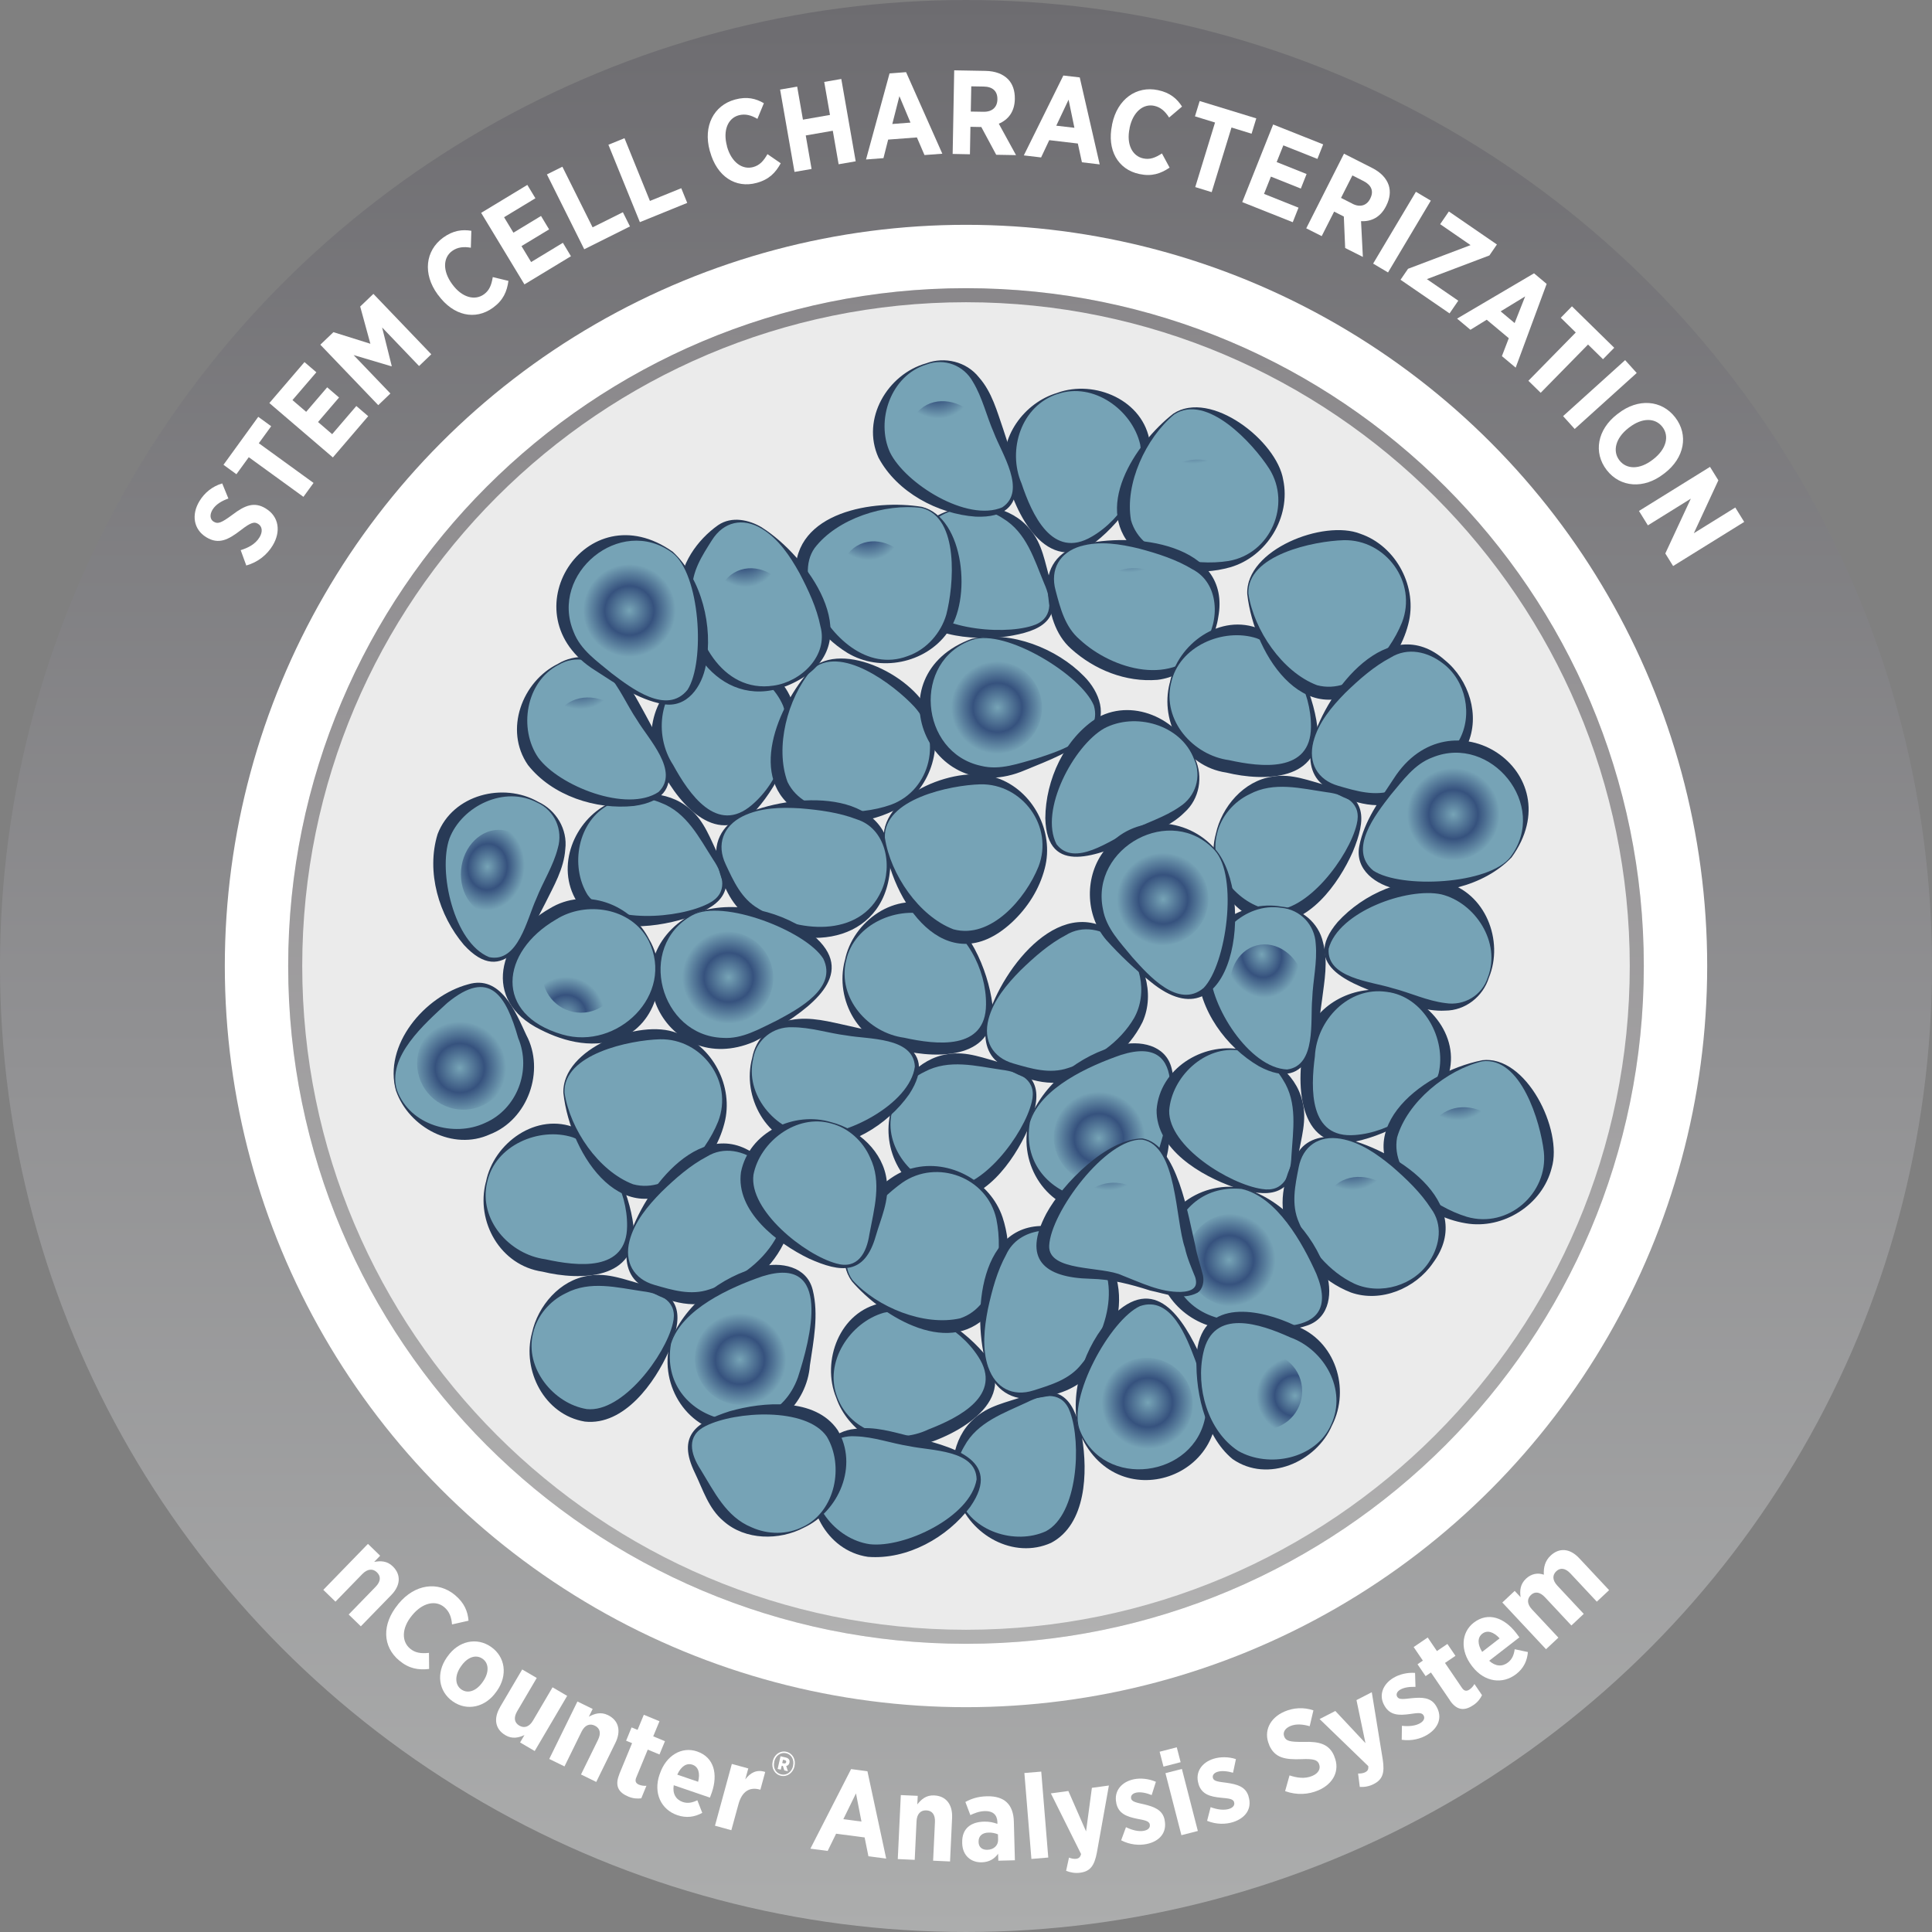 <svg xmlns="http://www.w3.org/2000/svg" xmlns:xlink="http://www.w3.org/1999/xlink" viewBox="0 0 275 275">
  <rect x="0" y="0" width="275" height="275" fill="#808080" stroke="none"/>
  <defs>
    <linearGradient id="linear-gradient" x1="137.5" y1="275" x2="137.5" y2="0" gradientUnits="userSpaceOnUse">
      <stop offset="0" stop-color="#acadad"/>
      <stop offset=".44" stop-color="#929294"/>
      <stop offset="1" stop-color="#6d6c70"/>
    </linearGradient>
    <linearGradient id="linear-gradient-2" x1="137.5" y1="233.98" x2="137.5" y2="41.02" gradientUnits="userSpaceOnUse">
      <stop offset="0" stop-color="#b1b1b1"/>
      <stop offset=".65" stop-color="#989698"/>
      <stop offset="1" stop-color="#89878a"/>
    </linearGradient>
    <radialGradient id="radial-gradient" cx="9031.94" cy="2570.18" fx="9031.94" fy="2570.18" r="6.59" gradientTransform="translate(2085.84 9318.08) rotate(-118.07)" gradientUnits="userSpaceOnUse">
      <stop offset="0" stop-color="#76a3b6"/>
      <stop offset=".53" stop-color="#36527e"/>
      <stop offset="1" stop-color="#76a3b6"/>
    </radialGradient>
    <radialGradient id="radial-gradient-2" cx="10130.32" cy="2259.37" fx="10130.32" fy="2259.37" r="6.59" gradientTransform="translate(2398.41 8442.87) rotate(-118.07) scale(.83)" href="#radial-gradient"/>
    <radialGradient id="radial-gradient-3" cx="8546.21" cy="-147.44" fx="8546.21" fy="-147.44" r="6.59" gradientTransform="translate(-6711.28 260.99) scale(.8 .94)" href="#radial-gradient"/>
    <radialGradient id="radial-gradient-4" cx="4539.49" cy="-1816.59" fx="4539.49" fy="-1816.59" r="6.59" gradientTransform="translate(-3541.37 1804.14) scale(.8 .94)" href="#radial-gradient"/>
    <radialGradient id="radial-gradient-5" cx="8567.5" cy="-141.44" fx="8567.5" fy="-141.44" r="6.59" gradientTransform="translate(-6722.1 238.58) scale(.8 .94)" href="#radial-gradient"/>
    <radialGradient id="radial-gradient-6" cx="10142.5" cy="2282.38" fx="10142.5" fy="2282.38" r="6.59" gradientTransform="translate(2398.41 8442.87) rotate(-118.07) scale(.83)" href="#radial-gradient"/>
    <radialGradient id="radial-gradient-7" cx="8361.14" cy="7066.98" fx="8361.14" fy="7066.98" r="6.59" gradientTransform="translate(6660.88 8961.38) rotate(-166.99)" href="#radial-gradient"/>
    <radialGradient id="radial-gradient-8" cx="9323.91" cy="7665.23" fx="9323.91" fy="7665.23" gradientTransform="translate(6206.58 8150.63) rotate(-166.99) scale(.83)" href="#radial-gradient"/>
    <radialGradient id="radial-gradient-9" cx="10633.79" cy="4374.47" fx="10633.79" fy="4374.47" r="6.59" gradientTransform="translate(-3990.88 8667.88) rotate(-90) scale(.8 .94)" href="#radial-gradient"/>
    <radialGradient id="radial-gradient-10" cx="-1469.52" cy="7002.52" fx="-1469.52" fy="7002.52" r="6.59" gradientTransform="translate(6751.21 1308.57) rotate(90) scale(.8 .94)" href="#radial-gradient"/>
    <radialGradient id="radial-gradient-11" cx="10655.08" cy="4380.46" fx="10655.08" fy="4380.46" gradientTransform="translate(-4005.09 8669.18) rotate(-90) scale(.8 .94)" href="#radial-gradient"/>
    <radialGradient id="radial-gradient-12" cx="9336.1" cy="7688.24" fx="9336.1" fy="7688.24" r="6.59" gradientTransform="translate(6206.58 8150.63) rotate(-166.99) scale(.83)" href="#radial-gradient"/>
    <radialGradient id="radial-gradient-13" cx="8318.46" cy="7109.2" fx="8318.46" fy="7109.2" r="6.59" gradientTransform="translate(6660.88 8961.38) rotate(-166.99)" href="#radial-gradient"/>
    <radialGradient id="radial-gradient-14" cx="9272.6" cy="7715.99" fx="9272.6" fy="7715.99" r="6.59" gradientTransform="translate(6206.58 8150.63) rotate(-166.99) scale(.83)" href="#radial-gradient"/>
    <radialGradient id="radial-gradient-15" cx="10613.95" cy="4436.37" fx="10613.95" fy="4436.37" r="6.59" gradientTransform="translate(-3997.69 8620.5) rotate(-90) scale(.8 .94)" href="#radial-gradient"/>
    <radialGradient id="radial-gradient-16" cx="9443.66" cy="750.74" fx="9443.66" fy="750.74" r="6.59" gradientTransform="translate(-583.9 7696.78) rotate(-90) scale(.8 .94)" href="#radial-gradient"/>
    <radialGradient id="radial-gradient-17" cx="10644.33" cy="4442.08" fx="10644.33" fy="4442.08" r="6.59" gradientTransform="translate(-4017.13 8624.31) rotate(-90) scale(.8 .94)" href="#radial-gradient"/>
    <radialGradient id="radial-gradient-18" cx="9284.79" cy="7738.99" fx="9284.79" fy="7738.99" r="6.59" gradientTransform="translate(6206.58 8150.63) rotate(-166.99) scale(.83)" href="#radial-gradient"/>
    <radialGradient id="radial-gradient-19" cx="8687.73" cy="1680.4" fx="8687.73" fy="1680.4" r="6.59" gradientTransform="translate(1213.16 8884.36) rotate(-107.9)" href="#radial-gradient"/>
    <radialGradient id="radial-gradient-20" cx="9715.2" cy="1196.69" fx="9715.2" fy="1196.69" r="6.59" gradientTransform="translate(1675.36 8078.09) rotate(-107.9) scale(.83)" href="#radial-gradient"/>
    <radialGradient id="radial-gradient-21" cx="7618.47" cy="-781.29" fx="7618.47" fy="-781.29" r="6.59" gradientTransform="translate(-5923.47 816.97) scale(.8 .94)" href="#radial-gradient"/>
    <radialGradient id="radial-gradient-22" cx="3351.63" cy="-1838.54" fx="3351.63" fy="-1838.54" r="6.59" gradientTransform="translate(-2542.1 1782.67) scale(.8 .94)" href="#radial-gradient"/>
    <radialGradient id="radial-gradient-23" cx="7639.76" cy="-775.29" fx="7639.76" fy="-775.29" r="6.59" gradientTransform="translate(-5931.42 795.91) scale(.8 .94)" href="#radial-gradient"/>
    <radialGradient id="radial-gradient-24" cx="9727.38" cy="1219.69" fx="9727.38" fy="1219.69" r="6.59" gradientTransform="translate(1675.36 8078.09) rotate(-107.9) scale(.83)" href="#radial-gradient"/>
    <radialGradient id="radial-gradient-25" cx="-1137.87" cy="2616.76" fx="-1137.87" fy="2616.76" r="6.59" gradientTransform="translate(2712.2 -1249.97) rotate(37.9)" href="#radial-gradient"/>
    <radialGradient id="radial-gradient-26" cx="9229.13" cy="7774.78" fx="9229.13" fy="7774.78" r="6.59" gradientTransform="translate(6206.58 8150.63) rotate(-166.99) scale(.83)" href="#radial-gradient"/>
    <radialGradient id="radial-gradient-27" cx="10605.35" cy="4500.99" fx="10605.35" fy="4500.99" gradientTransform="translate(-4011.88 8574.12) rotate(-90) scale(.8 .94)" href="#radial-gradient"/>
    <radialGradient id="radial-gradient-28" cx="-3075.59" cy="3106.25" fx="-3075.59" fy="3106.25" r="6.59" gradientTransform="translate(3064.7 2568.59) rotate(90) scale(.8 .94)" href="#radial-gradient"/>
    <radialGradient id="radial-gradient-29" cx="10626.64" cy="4506.98" fx="10626.64" fy="4506.98" r="6.59" gradientTransform="translate(-4026.1 8575.43) rotate(-90) scale(.8 .94)" href="#radial-gradient"/>
    <radialGradient id="radial-gradient-30" cx="9241.31" cy="7797.79" fx="9241.31" fy="7797.79" r="6.59" gradientTransform="translate(6206.58 8150.63) rotate(-166.99) scale(.83)" href="#radial-gradient"/>
    <radialGradient id="radial-gradient-31" cx="5875.22" cy="9127.52" fx="5875.22" fy="9127.52" r="6.59" gradientTransform="translate(8867.54 6685.52) rotate(159.46)" href="#radial-gradient"/>
    <radialGradient id="radial-gradient-32" cx="6335.44" cy="10142.32" fx="6335.44" fy="10142.32" r="6.59" gradientTransform="translate(8040.84 6260.95) rotate(159.46) scale(.83)" href="#radial-gradient"/>
    <radialGradient id="radial-gradient-33" cx="9228.36" cy="7611.03" fx="9228.36" fy="7611.03" gradientTransform="translate(-6970.54 7557.46) rotate(-90) scale(.8 .94)" href="#radial-gradient"/>
    <radialGradient id="radial-gradient-34" cx="9617.95" cy="629.3" fx="9617.95" fy="629.3" r="6.59" gradientTransform="translate(-461.57 7894.39) rotate(-90) scale(.8 .94)" href="#radial-gradient"/>
    <radialGradient id="radial-gradient-35" cx="9249.64" cy="7617.02" fx="9249.64" fy="7617.02" r="6.59" gradientTransform="translate(-6991.99 7566.14) rotate(-90) scale(.8 .94)" href="#radial-gradient"/>
    <radialGradient id="radial-gradient-36" cx="6347.63" cy="10165.33" fx="6347.63" fy="10165.33" r="6.59" gradientTransform="translate(8040.84 6260.95) rotate(159.46) scale(.83)" href="#radial-gradient"/>
    <radialGradient id="radial-gradient-37" cx="7049.02" cy="-271.4" fx="7049.02" fy="-271.4" r="6.59" gradientTransform="translate(-548.38 7196.36) rotate(-81.91)" href="#radial-gradient"/>
    <radialGradient id="radial-gradient-38" cx="7746.54" cy="-1156.66" fx="7746.54" fy="-1156.66" r="6.59" gradientTransform="translate(220.45 6674.24) rotate(-81.91) scale(.83)" href="#radial-gradient"/>
    <radialGradient id="radial-gradient-39" cx="4617.55" cy="-1718.36" fx="4617.55" fy="-1718.36" r="6.59" gradientTransform="translate(-3493.98 1780.5) scale(.8 .94)" href="#radial-gradient"/>
    <radialGradient id="radial-gradient-40" cx="301.53" cy="-1025.48" fx="301.53" fy="-1025.48" r="6.59" gradientTransform="translate(-60.43 1099.75) scale(.8 .94)" href="#radial-gradient"/>
    <radialGradient id="radial-gradient-41" cx="4638.84" cy="-1712.36" fx="4638.84" fy="-1712.36" r="6.59" gradientTransform="translate(-3496.08 1764.98) scale(.8 .94)" href="#radial-gradient"/>
    <radialGradient id="radial-gradient-42" cx="7758.73" cy="-1133.65" fx="7758.73" fy="-1133.65" r="6.59" gradientTransform="translate(220.45 6674.24) rotate(-81.91) scale(.83)" href="#radial-gradient"/>
    <radialGradient id="radial-gradient-43" cx="4800.24" cy="-1664.37" fx="4800.24" fy="-1664.37" gradientTransform="translate(-1491.15 4915.3) rotate(-52.75)" href="#radial-gradient"/>
    <radialGradient id="radial-gradient-44" cx="2206.57" cy="-1975.05" fx="2206.57" fy="-1975.05" r="6.59" gradientTransform="translate(-1654.88 1934.28) scale(.8 .94)" href="#radial-gradient"/>
    <radialGradient id="radial-gradient-45" cx="2227.86" cy="-1969.05" fx="2227.86" fy="-1969.05" r="6.59" gradientTransform="translate(-1654.4 1924.84) scale(.8 .94)" href="#radial-gradient"/>
    <radialGradient id="radial-gradient-46" cx="-2340.55" cy="774.95" fx="-2340.55" fy="774.95" r="6.59" gradientTransform="translate(2216.78 437.09) rotate(25.01) scale(.83)" href="#radial-gradient"/>
    <radialGradient id="radial-gradient-47" cx="5872.28" cy="8979.27" fx="5872.28" fy="8979.27" r="6.59" gradientTransform="translate(8815.69 6360.47) rotate(158.54)" href="#radial-gradient"/>
    <radialGradient id="radial-gradient-48" cx="7538.5" cy="-1450.15" fx="7538.5" fy="-1450.15" r="6.59" gradientTransform="translate(-334.78 6539.1) rotate(-75.06) scale(.83)" href="#radial-gradient"/>
    <radialGradient id="radial-gradient-49" cx="-1248.82" cy="-168.58" fx="-1248.82" fy="-168.58" r="6.59" gradientTransform="translate(-86.8 1121.78) rotate(90) scale(.8 .94)" href="#radial-gradient"/>
    <radialGradient id="radial-gradient-50" cx="5593.08" cy="-1665.95" fx="5593.08" fy="-1665.95" r="6.59" gradientTransform="translate(-4308.12 1732.23) scale(.8 .94)" href="#radial-gradient"/>
    <radialGradient id="radial-gradient-51" cx="2444.01" cy="-2350.19" fx="2444.01" fy="-2350.19" r="6.59" gradientTransform="translate(-802.66 2816.57) rotate(-27.83) scale(.83)" href="#radial-gradient"/>
    <radialGradient id="radial-gradient-52" cx="3924.08" cy="-1321.85" fx="3924.08" fy="-1321.85" r="6.59" gradientTransform="translate(-1884.95 3725.4) rotate(-41.7)" href="#radial-gradient"/>
    <radialGradient id="radial-gradient-53" cx="-2056.17" cy="5905.68" fx="-2056.17" fy="5905.68" r="6.59" gradientTransform="translate(5263.28 -499.6) rotate(62.98) scale(.83)" href="#radial-gradient"/>
  </defs>
  <g id="OUTER_WHEEL">
    <circle cx="137.5" cy="137.5" r="119.55" style="fill:#fff; stroke-width:0px;"/>
    <circle cx="137.5" cy="137.5" r="121.5" style="fill:none; stroke:url(#linear-gradient); stroke-miterlimit:10; stroke-width:32px;"/>
  </g>
  <g id="INNER_GRAPHIC">
    <circle cx="137.5" cy="137.5" r="96.48" style="fill:#ebebeb; stroke-width:0px;"/>
    <path d="M137.5,43.02c52.09,0,94.48,42.38,94.48,94.48s-42.38,94.48-94.48,94.48-94.48-42.38-94.48-94.48,42.38-94.48,94.48-94.48M137.5,41.02c-53.28,0-96.48,43.19-96.48,96.48s43.19,96.48,96.48,96.48,96.48-43.19,96.48-96.48-43.19-96.48-96.48-96.48h0Z" style="fill:url(#linear-gradient-2); stroke-width:0px;"/>
  </g>
  <g id="TEXT">
    <g id="Instrument_Name">
      <path d="M52.38,219.76l1.73,1.68-.85.88c.89-.16,1.83-.17,2.65.64,1.22,1.19,1.1,2.73-.22,4.08l-4.33,4.45-1.73-1.68,3.83-3.94c.75-.77.78-1.49.2-2.06-.57-.56-1.33-.53-2.08.23l-3.83,3.94-1.73-1.68,6.35-6.54Z" style="fill:#fff; stroke-width:0px;"/>
      <path d="M56.64,228.38l.1-.12c2.3-2.78,5.59-3.24,8.01-1.23,1.36,1.13,1.83,2.35,1.94,3.66l-2.35.53c-.08-1.02-.37-1.85-1.12-2.47-1.23-1.02-3.08-.63-4.55,1.16l-.03.04c-1.51,1.82-1.48,3.72-.26,4.72.73.61,1.55.71,2.68.6l.02,2.29c-1.53.17-2.84-.03-4.24-1.19-2.41-1.99-2.51-5.18-.19-7.99Z" style="fill:#fff; stroke-width:0px;"/>
      <path d="M63.6,235.92l.11-.15c1.55-2.22,4.17-2.77,6.19-1.35,2.02,1.41,2.4,4.02.84,6.25l-.11.15c-1.55,2.21-4.16,2.78-6.18,1.36-2.02-1.41-2.41-4.03-.85-6.26ZM68.69,239.43l.07-.1c.85-1.21.88-2.56-.07-3.22-.99-.69-2.19-.19-3.04,1.03l-.07.1c-.84,1.2-.86,2.57.08,3.23.98.68,2.18.18,3.03-1.04Z" style="fill:#fff; stroke-width:0px;"/>
      <path d="M71.18,242.98l3.15-5.35,2.07,1.21-2.78,4.73c-.54.92-.41,1.63.29,2.05.7.41,1.42.2,1.96-.72l2.78-4.73,2.08,1.22-4.62,7.85-2.08-1.22.62-1.05c-.81.37-1.73.6-2.71.02-1.48-.87-1.71-2.39-.75-4.01Z" style="fill:#fff; stroke-width:0px;"/>
      <path d="M82.19,242.19l2.17,1.06-.54,1.1c.79-.42,1.68-.73,2.72-.22,1.53.75,1.89,2.25,1.06,3.94l-2.73,5.57-2.17-1.06,2.42-4.93c.47-.96.28-1.66-.45-2.02-.72-.35-1.43-.1-1.9.87l-2.42,4.93-2.17-1.06,4.01-8.18Z" style="fill:#fff; stroke-width:0px;"/>
      <path d="M88.14,252.55l1.83-4.43-.85-.35.78-1.89.85.35.89-2.15,2.23.92-.89,2.15,1.67.69-.78,1.89-1.67-.69-1.64,3.98c-.2.49-.08.81.39,1.01.35.14.71.18,1.06.16l-.73,1.78c-.54.07-1.16.04-1.83-.24-1.29-.53-2.02-1.42-1.3-3.17Z" style="fill:#fff; stroke-width:0px;"/>
      <path d="M93.89,252.58l.05-.15c.88-2.56,3.11-3.88,5.28-3.13,2.46.84,2.98,3.27,2.1,5.84-.04.13-.14.4-.27.73l-5.15-1.76c-.2,1.21.31,2.04,1.27,2.38.71.24,1.36.11,2.09-.24l.7,1.79c-1.09.6-2.26.77-3.55.33-2.28-.78-3.45-3.1-2.53-5.79ZM99.37,253.62c.31-1.22.05-2.14-.8-2.43-.84-.29-1.63.23-2.17,1.41l2.98,1.02Z" style="fill:#fff; stroke-width:0px;"/>
      <path d="M104.18,251.08l2.33.64-.43,1.56c.72-.95,1.62-1.46,2.84-1.06l-.69,2.53-.1-.03c-1.43-.39-2.52.26-3.02,2.1l-1.01,3.69-2.33-.64,2.4-8.79Z" style="fill:#fff; stroke-width:0px;"/>
      <path d="M109.99,250.74v-.06c.23-.95,1.06-1.53,1.94-1.33.88.2,1.38,1.09,1.16,2.03v.05c-.23.95-1.07,1.53-1.94,1.33-.88-.2-1.38-1.08-1.17-2.02ZM112.88,251.39v-.05c.2-.84-.22-1.62-.99-1.79-.77-.18-1.49.35-1.68,1.18v.06c-.2.83.21,1.61.99,1.78.77.18,1.49-.35,1.68-1.18ZM111.09,249.99l.71.16c.42.09.66.34.57.75h0c-.06.28-.24.43-.46.47l.24.75-.51-.12-.2-.63-.17-.04-.13.56-.45-.1.41-1.8ZM111.58,251c.17.04.29-.03.32-.17.04-.16-.04-.26-.22-.3l-.23-.05-.11.47.23.05Z" style="fill:#fff; stroke-width:0px;"/>
      <path d="M121.14,251.81l2.33.31,2.67,12.43-2.53-.33-.54-2.68-4.06-.53-1.2,2.45-2.46-.32,5.79-11.32ZM122.62,259.28l-.78-4.01-1.8,3.67,2.58.34Z" style="fill:#fff; stroke-width:0px;"/>
      <path d="M128.22,255.51l2.41.11-.06,1.22c.56-.71,1.25-1.34,2.41-1.28,1.7.08,2.63,1.31,2.54,3.2l-.29,6.2-2.41-.11.26-5.49c.05-1.07-.4-1.64-1.22-1.67-.8-.04-1.35.48-1.4,1.55l-.26,5.49-2.41-.11.43-9.1Z" style="fill:#fff; stroke-width:0px;"/>
      <path d="M136.96,262.38v-.1c-.06-2.01,1.23-2.94,3.1-2.99.77-.02,1.35.12,1.91.32v-.27c-.04-1.05-.68-1.58-1.77-1.55-.85.02-1.52.31-2.08.57l-.71-1.87c.87-.47,1.78-.78,3.09-.81,1.24-.03,2.19.28,2.8.86.65.61.98,1.56,1.01,2.73l.15,5.52-2.36.06-.03-.99c-.52.73-1.26,1.19-2.33,1.22-1.5.04-2.73-.93-2.78-2.7ZM142.07,261.86l-.02-.76c-.36-.16-.86-.27-1.35-.25-.88.02-1.43.48-1.41,1.31v.03c.02.75.51,1.11,1.2,1.11.94,0,1.6-.6,1.58-1.44Z" style="fill:#fff; stroke-width:0px;"/>
      <path d="M145.8,252.37l2.41-.2,1,12.23-2.4.2-1-12.23Z" style="fill:#fff; stroke-width:0px;"/>
      <path d="M155.41,254.48l2.43-.33-1.71,9.55c-.36,1.89-.96,2.67-2.37,2.86-.71.1-1.39-.02-2.01-.27l.41-1.88c.31.13.7.21,1.02.17.37-.05.59-.22.7-.68l-4.3-8.63,2.49-.34,2.52,5.75.83-6.21Z" style="fill:#fff; stroke-width:0px;"/>
      <path d="M159.58,261.96l.69-1.88c.93.45,1.85.66,2.58.51.67-.14.88-.51.81-.88v-.03c-.11-.52-.82-.6-1.87-.81-1.38-.29-2.59-.7-2.9-2.22v-.03c-.36-1.71.77-3,2.5-3.36.97-.2,2.12-.08,3.14.36l-.6,1.89c-.75-.3-1.55-.48-2.19-.35-.57.12-.81.46-.74.81v.03c.1.47.82.6,1.86.83,1.42.35,2.62.78,2.91,2.2v.03c.38,1.85-.79,3.06-2.57,3.42-1.05.21-2.37.12-3.63-.54Z" style="fill:#fff; stroke-width:0px;"/>
      <path d="M165.06,249.34l2.44-.63.55,2.12-2.44.63-.55-2.12ZM165.89,252.39l2.34-.6,2.27,8.83-2.34.6-2.27-8.83Z" style="fill:#fff; stroke-width:0px;"/>
      <path d="M171.82,259.17l.5-1.94c.97.36,1.91.47,2.62.25.65-.2.83-.6.72-.95v-.03c-.17-.5-.88-.51-1.95-.62-1.4-.15-2.65-.44-3.11-1.92v-.03c-.53-1.67.46-3.07,2.15-3.59.94-.29,2.1-.3,3.17.05l-.41,1.94c-.78-.22-1.6-.32-2.21-.13-.55.17-.76.54-.65.88v.03c.15.46.88.51,1.94.65,1.45.21,2.69.52,3.12,1.9v.03c.57,1.8-.48,3.12-2.21,3.67-1.02.32-2.35.36-3.67-.18Z" style="fill:#fff; stroke-width:0px;"/>
      <path d="M182.92,254.96l.63-2.25c1.01.33,2.15.54,3.25.07.88-.38,1.22-1.04.95-1.68v-.02c-.24-.55-.7-.76-2.52-.68-2.26.08-3.78-.14-4.58-2.02v-.03c-.83-1.91.09-3.83,2.19-4.73,1.28-.55,2.72-.64,4.11-.17l-.53,2.26c-.93-.27-1.92-.38-2.76-.02-.78.33-1.1.93-.86,1.49v.02c.27.62.78.76,2.78.74,2.23-.07,3.61.31,4.33,2.01v.03c.88,2.03-.13,3.94-2.25,4.85-1.39.6-3.05.73-4.74.12Z" style="fill:#fff; stroke-width:0px;"/>
      <path d="M193.08,241.99l2.18-1.12,1.56,9.58c.29,1.9-.01,2.84-1.28,3.49-.64.33-1.32.45-1.99.41l-.24-1.91c.33.02.73-.03,1.02-.18.33-.17.48-.4.43-.87l-6.93-6.7,2.24-1.15,4.29,4.58-1.28-6.13Z" style="fill:#fff; stroke-width:0px;"/>
      <path d="M199.52,247.65l.03-2c1.02.12,1.97,0,2.61-.38.58-.35.66-.78.47-1.1l-.02-.03c-.27-.45-.97-.29-2.03-.15-1.4.18-2.68.2-3.47-1.13l-.02-.03c-.9-1.5-.27-3.09,1.24-4,.85-.51,1.97-.79,3.09-.71l.06,1.99c-.81-.03-1.63.07-2.18.4-.5.3-.61.7-.42,1.01l.02.03c.25.41.97.29,2.03.17,1.46-.14,2.74-.14,3.48,1.1l.02.03c.97,1.62.27,3.15-1.29,4.09-.92.55-2.19.9-3.61.7Z" style="fill:#fff; stroke-width:0px;"/>
      <path d="M206.38,242.02l-2.7-3.96-.76.52-1.15-1.69.76-.52-1.31-1.93,2-1.36,1.31,1.93,1.49-1.01,1.15,1.69-1.49,1.01,2.42,3.56c.3.44.64.51,1.06.23.31-.21.55-.5.71-.79l1.08,1.59c-.24.49-.6.99-1.21,1.4-1.15.79-2.3.91-3.36-.65Z" style="fill:#fff; stroke-width:0px;"/>
      <path d="M209.58,237.22l-.09-.12c-1.65-2.14-1.53-4.73.28-6.13,2.06-1.59,4.37-.69,6.03,1.46.08.11.26.34.47.63l-4.3,3.33c.9.83,1.88.87,2.68.24.59-.46.84-1.08.95-1.88l1.88.4c-.1,1.24-.6,2.31-1.67,3.14-1.91,1.48-4.49,1.17-6.23-1.07ZM213.46,233.21c-.85-.93-1.76-1.22-2.47-.67-.7.54-.7,1.49-.02,2.59l2.49-1.93Z" style="fill:#fff; stroke-width:0px;"/>
      <path d="M213.84,228.1l1.76-1.65.84.89c-.13-.93-.06-1.85.77-2.63.77-.72,1.68-.87,2.54-.57-.06-1.04.17-1.98.98-2.73,1.18-1.1,2.69-1.08,4.06.39l4.25,4.54-1.75,1.64-3.75-4.01c-.72-.77-1.44-.87-2.02-.32s-.56,1.29.16,2.06l3.75,4.01-1.76,1.65-3.75-4.01c-.72-.77-1.43-.88-2.01-.33s-.56,1.29.16,2.06l3.75,4.01-1.76,1.65-6.22-6.65Z" style="fill:#fff; stroke-width:0px;"/>
    </g>
    <path d="M35.06,80.5l-.8-2.19c1.01-.32,2.06-.81,2.68-1.83.49-.81.39-1.55-.21-1.92h-.01c-.51-.32-1-.22-2.44.9-1.79,1.38-3.15,2.08-4.9,1.02l-.03-.02c-1.77-1.08-2.15-3.17-.96-5.13.72-1.19,1.84-2.11,3.24-2.52l.88,2.15c-.91.32-1.78.81-2.26,1.59-.44.73-.35,1.4.17,1.71h.01c.58.36,1.07.18,2.68-1.01,1.77-1.35,3.11-1.85,4.69-.89l.03.02c1.89,1.15,2.18,3.29.98,5.27-.78,1.29-2.06,2.37-3.78,2.85Z" style="fill:#fff; stroke-width:0px;"/>
    <path d="M35.41,65.08l-1.76,2.42-1.84-1.34,4.95-6.83,1.84,1.34-1.76,2.42,7.79,5.65-1.44,1.98-7.79-5.65Z" style="fill:#fff; stroke-width:0px;"/>
    <path d="M38.35,57.36l4.99-5.82,1.69,1.45-3.4,3.96,1.95,1.67,2.99-3.49,1.69,1.45-2.99,3.49,2.01,1.73,3.44-4.01,1.69,1.45-5.03,5.87-9.04-7.74Z" style="fill:#fff; stroke-width:0px;"/>
    <path d="M45.59,49.07l1.87-1.79,5.26,1.65-1.45-5.3,1.88-1.8,8.24,8.6-1.74,1.67-5.26-5.49,1.37,5.49-.04.04-5.39-1.6,5.24,5.47-1.73,1.66-8.24-8.6Z" style="fill:#fff; stroke-width:0px;"/>
    <path d="M62.38,42.02l-.09-.12c-2.13-2.91-1.76-6.21.78-8.07,1.43-1.04,2.73-1.19,4.02-.98l-.07,2.41c-1.01-.17-1.88-.1-2.67.47-1.29.94-1.37,2.83,0,4.7l.03.04c1.39,1.91,3.23,2.35,4.51,1.42.77-.56,1.07-1.33,1.25-2.45l2.23.54c-.21,1.52-.73,2.75-2.2,3.82-2.53,1.84-5.64,1.15-7.79-1.79Z" style="fill:#fff; stroke-width:0px;"/>
    <path d="M68.5,30.29l6.56-3.97,1.15,1.9-4.46,2.7,1.33,2.2,3.93-2.38,1.15,1.91-3.93,2.38,1.37,2.27,4.52-2.74,1.15,1.91-6.62,4.01-6.16-10.18Z" style="fill:#fff; stroke-width:0px;"/>
    <path d="M77.84,24.83l2.21-1.1,4.3,8.63,4.31-2.15,1.01,2.02-6.51,3.25-5.31-10.65Z" style="fill:#fff; stroke-width:0px;"/>
    <path d="M86.61,20.6l2.28-.93,3.62,8.93,4.46-1.81.85,2.09-6.74,2.74-4.48-11.02Z" style="fill:#fff; stroke-width:0px;"/>
    <path d="M101.06,21.58l-.04-.15c-.95-3.48.57-6.43,3.6-7.26,1.71-.47,2.98-.14,4.11.52l-.92,2.23c-.88-.52-1.72-.76-2.66-.51-1.54.42-2.28,2.16-1.67,4.39v.05c.64,2.28,2.2,3.35,3.73,2.93.92-.25,1.47-.86,2.03-1.84l1.89,1.3c-.74,1.35-1.66,2.31-3.42,2.79-3.02.83-5.68-.93-6.64-4.44Z" style="fill:#fff; stroke-width:0px;"/>
    <path d="M111.04,12.75l2.43-.42.82,4.7,3.85-.67-.82-4.7,2.43-.42,2.05,11.72-2.43.42-.83-4.77-3.85.67.83,4.77-2.43.42-2.05-11.72Z" style="fill:#fff; stroke-width:0px;"/>
    <path d="M126.63,10.45l2.34-.18,5.16,11.61-2.54.19-1.08-2.51-4.09.31-.67,2.64-2.48.19,3.35-12.26ZM129.6,17.46l-1.58-3.77-1.01,3.96,2.59-.2Z" style="fill:#fff; stroke-width:0px;"/>
    <path d="M135.82,10.01l4.47.08c1.38.03,2.47.44,3.21,1.2.63.66.97,1.6.95,2.77v.07c-.04,1.8-.96,2.92-2.28,3.48l2.45,4.47-2.82-.05-2.12-3.95-1.55-.03-.07,3.91-2.46-.05.22-11.9ZM140,15.91c1.26.02,1.95-.68,1.97-1.75v-.02c.02-1.19-.7-1.8-1.95-1.82l-1.77-.03-.07,3.59,1.82.03Z" style="fill:#fff; stroke-width:0px;"/>
    <path d="M151.36,10.75l2.33.27,2.84,12.38-2.53-.3-.58-2.67-4.07-.48-1.16,2.46-2.46-.29,5.63-11.38ZM152.93,18.19l-.83-4-1.75,3.7,2.58.3Z" style="fill:#fff; stroke-width:0px;"/>
    <path d="M158.28,17.79l.03-.15c.74-3.53,3.44-5.46,6.52-4.81,1.73.36,2.71,1.23,3.42,2.34l-1.84,1.56c-.55-.86-1.18-1.47-2.13-1.67-1.56-.33-3.02.88-3.49,3.14v.05c-.5,2.31.4,3.98,1.95,4.3.93.2,1.7-.09,2.65-.71l1.09,2.02c-1.28.86-2.53,1.29-4.31.91-3.06-.65-4.63-3.43-3.88-6.99Z" style="fill:#fff; stroke-width:0px;"/>
    <path d="M172.95,17.44l-2.86-.88.67-2.18,8.06,2.47-.67,2.18-2.86-.88-2.82,9.2-2.34-.72,2.82-9.2Z" style="fill:#fff; stroke-width:0px;"/>
    <path d="M181.22,17.72l7.12,2.83-.82,2.07-4.85-1.93-.95,2.38,4.26,1.7-.82,2.07-4.26-1.7-.98,2.46,4.91,1.96-.82,2.07-7.19-2.86,4.4-11.05Z" style="fill:#fff; stroke-width:0px;"/>
    <path d="M191.31,21.88l3.99,2.02c1.23.62,2.04,1.47,2.37,2.47.28.87.18,1.86-.35,2.91l-.03.06c-.81,1.61-2.13,2.22-3.56,2.14l.26,5.09-2.52-1.27-.19-4.48-1.38-.7-1.77,3.49-2.2-1.11,5.37-10.62ZM192.5,29c1.12.57,2.05.24,2.54-.72v-.02c.54-1.06.16-1.92-.96-2.49l-1.58-.8-1.62,3.2,1.62.82Z" style="fill:#fff; stroke-width:0px;"/>
    <path d="M201.54,27.3l2.12,1.26-6.09,10.22-2.12-1.26,6.09-10.22Z" style="fill:#fff; stroke-width:0px;"/>
    <path d="M200.42,38.26l8.9-3.37-4.33-2.98,1.24-1.81,6.84,4.7-1.07,1.56-8.9,3.37,4.47,3.07-1.24,1.81-6.98-4.79,1.07-1.56Z" style="fill:#fff; stroke-width:0px;"/>
    <path d="M218.35,38.9l1.8,1.51-4.41,11.92-1.96-1.64.98-2.55-3.14-2.63-2.32,1.43-1.9-1.59,10.96-6.45ZM215.59,45.99l1.5-3.8-3.49,2.13,2,1.67Z" style="fill:#fff; stroke-width:0px;"/>
    <path d="M224.29,47.32l-2.13-2.09,1.59-1.63,6.02,5.9-1.6,1.63-2.13-2.09-6.74,6.87-1.75-1.71,6.74-6.87Z" style="fill:#fff; stroke-width:0px;"/>
    <path d="M231.32,51.26l1.65,1.83-8.83,7.97-1.65-1.83,8.83-7.97Z" style="fill:#fff; stroke-width:0px;"/>
    <path d="M230.18,58.97l.16-.12c2.82-2.19,6.17-1.94,8.1.55,1.94,2.5,1.33,5.77-1.48,7.94l-.16.12c-2.81,2.18-6.17,1.94-8.1-.55-1.94-2.5-1.33-5.77,1.48-7.94ZM235.25,65.43l.09-.07c1.85-1.44,2.3-3.28,1.29-4.59-1.02-1.32-2.89-1.35-4.75.09l-.09.07c-1.85,1.44-2.29,3.3-1.28,4.6,1.01,1.3,2.88,1.34,4.74-.1Z" style="fill:#fff; stroke-width:0px;"/>
    <path d="M243.4,66.45l1.19,1.92-3.49,7.53,5.9-3.66,1.27,2.05-10.12,6.28-1.11-1.79,3.63-7.8-6.11,3.8-1.27-2.05,10.12-6.28Z" style="fill:#fff; stroke-width:0px;"/>
    <path d="M86.71,114.43c4.74-2.53,10.64-.74,13.17,4.01s5.48,8.11.74,10.64c-4.74,2.53-15.38,3.26-17.91-1.48-2.53-4.74-.74-10.64,4.01-13.17Z" style="fill:#76a3b6; stroke-width:0px;"/>
    <path d="M86.67,114.36c3.44-1.89,8.3-1.98,11.46.73,2.17,1.76,2.98,4.39,4.21,6.8,2.64,5.21.02,7.19-4.79,8.84-4.75,1.45-12.16,2.23-15.44-2.41-3.08-4.99-.37-11.57,4.56-13.97h0ZM86.75,114.51c-4.54,2.32-5.65,8.79-3.11,12.87,3,4.2,13.07,3.38,17.23,1.21,2.82-1.42,2.14-4.03.63-6.25-1.98-3.09-3.74-6.67-7.4-8.06-2.31-1-5.11-.99-7.35.24h0Z" style="fill:#283a56; stroke-width:0px;"/>
    <path d="M98.61,95.38c4.74-2.53,10.64-.74,13.17,4.01s-1.38,14.21-6.12,16.74c-4.74,2.53-8.52-2.84-11.05-7.58-2.53-4.74-.74-10.64,4.01-13.17Z" style="fill:#76a3b6; stroke-width:0px;"/>
    <path d="M98.57,95.3c4.88-2.83,12.31-1.14,14.22,4.67,1.26,5.11-1.76,11.49-5.14,15.29-5.34,5.58-10.87-.57-13.41-5.49-3.29-5.1-.89-11.87,4.33-14.46h0ZM98.65,95.45c-4.85,2.56-5.66,9.13-2.83,13.44,2.25,4.11,6.24,9.96,11.21,5.68,3.83-3.26,6.17-9.23,4.43-14.13-1.98-4.61-8.14-7.6-12.81-4.99h0Z" style="fill:#283a56; stroke-width:0px;"/>
    <path d="M115.41,95.35c3.6-3.99,13.66,1.43,16.19,6.17,2.53,4.74.74,10.64-4.01,13.17-4.74,2.53-13.55,2.29-16.08-2.45-2.53-4.74.26-12.85,3.9-16.88Z" style="fill:#76a3b6; stroke-width:0px;"/>
    <path d="M115.35,95.29c4.62-4.34,15.17,1.21,17.05,6.52,2.04,5.02-.37,11.2-5.24,13.6-4.12,2-9.22,2.28-13.4.19-7.65-4.57-2.97-15.22,1.6-20.31h0ZM115.48,95.41c-3.38,4-5.21,10.96-3.38,15.9,2.41,4.94,10.02,4.88,14.68,3.25,5.75-2.08,7.4-9.52,3.39-13.94-2.88-3.12-10.65-9.06-14.69-5.22h0Z" style="fill:#283a56; stroke-width:0px;"/>
    <path d="M105.66,116.12c4.74-2.53,17.16-2.33,19.69,2.41,2.53,4.74.74,10.64-4.01,13.17-4.74,2.53-14.35.06-16.88-4.68-2.53-4.74-3.55-8.37,1.2-10.9Z" style="fill:#76a3b6; stroke-width:0px;"/>
    <path d="M105.62,116.05c6.92-3.23,21.21-4.06,21.13,6.67-.23,11.25-11.57,13.23-19.82,8.09-2.6-1.57-4-4.54-4.71-7.46-.92-3.18.44-5.91,3.4-7.3h0ZM105.7,116.2c-2.78,1.4-3.74,4.01-2.41,6.82,1.11,2.37,2.22,4.89,4.63,6.29,5.37,3.44,14.51,4.33,17.55-2.54,1.64-3.59.61-8.86-3.53-10.15-2.48-.96-5.25-1.33-8.01-1.56-2.75-.17-5.71-.11-8.23,1.14h0Z" style="fill:#283a56; stroke-width:0px;"/>
    <path d="M79.47,94.56c4.74-2.53,8.03.66,10.56,5.4,2.53,4.74,7.86,10.98,3.12,13.51s-15.16-1-17.69-5.74c-2.53-4.74-.74-10.64,4.01-13.17Z" style="fill:#76a3b6; stroke-width:0px;"/>
    <path d="M79.43,94.48c2.41-1.45,5.62-1.28,7.77.64,2.19,1.73,3.39,4.32,4.7,6.66,2.54,4.73,6.79,11.77-1.66,12.94-5.38.57-11.63-1.42-15.1-5.84-3.44-4.99-.8-11.92,4.3-14.4h0ZM79.51,94.63c-4.72,2.44-5.71,9.14-2.89,13.22,2.94,4,12.59,7.88,17.12,4.88,3.04-2.92-1.45-7.53-3.05-10.22-1.49-2.21-2.48-4.64-4.22-6.61-1.68-2.08-4.63-2.67-6.97-1.26h0Z" style="fill:#283a56; stroke-width:0px;"/>
    <path d="M98.48,130.21c4.74-2.53,16.53,1.15,19.06,5.89,2.53,4.74-5.16,8.75-9.9,11.28-4.74,2.53-10.64.74-13.17-4.01-2.53-4.74-.74-10.64,4.01-13.17Z" style="fill:#76a3b6; stroke-width:0px;"/>
    <path d="M98.44,130.14c5.25-2.14,12.1-.77,16.65,2.47,7.12,5.35,1.25,10.1-4.07,13.46-1.13.67-2.52,1.66-3.72,2.22-12.43,5.3-20.85-11.46-8.85-18.16h0ZM98.52,130.29c-8,4.46-4.58,17.13,4.37,17.44,2.78.19,5.21-1.29,7.66-2.46,3.06-1.64,8.71-4.62,6.63-8.82-2.49-3.96-14.33-8.57-18.65-6.16h0Z" style="fill:#283a56; stroke-width:0px;"/>
    <circle cx="103.48" cy="139.2" r="6.59" style="fill:url(#radial-gradient); stroke-width:0px;"/>
    <circle cx="91.33" cy="123" r="5.49" style="fill:url(#radial-gradient-2); stroke-width:0px;"/>
    <ellipse cx="115.06" cy="123.08" rx="5.27" ry="6.17" transform="translate(-11.82 233.94) rotate(-88.07)" style="fill:url(#radial-gradient-3); stroke-width:0px;"/>
    <ellipse cx="84.58" cy="104.93" rx="5.27" ry="6.17" transform="translate(-50.19 103.8) rotate(-50.65)" style="fill:url(#radial-gradient-4); stroke-width:0px;"/>
    <ellipse cx="121.24" cy="106.28" rx="5.27" ry="6.17" transform="translate(10.94 223.87) rotate(-88.07)" style="fill:url(#radial-gradient-5); stroke-width:0px;"/>
    <circle cx="103.45" cy="105.05" r="5.49" style="fill:url(#radial-gradient-6); stroke-width:0px;"/>
    <path d="M75.8,189.75c1.21-5.24,6.44-8.5,11.67-7.29,5.24,1.21,9.71,1.2,8.5,6.44s-7.65,13.74-12.88,12.53-8.5-6.44-7.29-11.67Z" style="fill:#76a3b6; stroke-width:0px;"/>
    <path d="M75.72,189.73c.83-3.83,3.96-7.56,8.08-8.15,2.75-.48,5.27.64,7.89,1.3,5.63,1.4,5.45,4.75,3.52,9.42-2,4.51-6.35,10.65-11.96,10.05-5.79-.96-8.97-7.32-7.53-12.62h0ZM75.88,189.77c-1.24,4.94,2.91,10.04,7.65,10.8,5.1.53,11.17-7.66,12.24-12.19.78-3.06-1.63-4.26-4.3-4.58-3.63-.53-7.48-1.56-10.94.28-2.27,1.08-4.1,3.2-4.65,5.7h0Z" style="fill:#283a56; stroke-width:0px;"/>
    <path d="M69.26,168.26c1.21-5.24,6.44-8.5,11.67-7.29,5.24,1.21,9.81,10.38,8.6,15.62s-7.74,4.56-12.98,3.35c-5.24-1.21-8.5-6.44-7.29-11.67Z" style="fill:#76a3b6; stroke-width:0px;"/>
    <path d="M69.17,168.24c1.07-5.54,7.23-10.03,12.86-7.65,4.68,2.41,7.51,8.88,8.14,13.92.7,7.69-7.57,7.81-12.95,6.5-6.01-.87-9.53-7.13-8.06-12.77h0ZM69.34,168.28c-1.25,5.34,3.16,10.27,8.27,10.96,4.58,1.01,11.61,1.84,11.65-4.72.06-5.03-2.91-10.72-7.73-12.63-4.77-1.54-11.08,1.14-12.18,6.38h0Z" style="fill:#283a56; stroke-width:0px;"/>
    <path d="M80.28,155.58c-.65-5.34,10.05-9.36,15.29-8.15,5.24,1.21,8.5,6.44,7.29,11.67-1.21,5.24-7.18,11.72-12.42,10.51-5.24-1.21-9.51-8.64-10.16-14.03Z" style="fill:#76a3b6; stroke-width:0px;"/>
    <path d="M80.19,155.59c-.24-6.33,10.89-10.64,16.11-8.57,5.13,1.76,8.2,7.64,6.81,12.88-.76,2.96-2.46,5.62-4.71,7.71-9.37,8.62-17.22-3-18.21-12.03h0ZM80.36,155.57c.79,5.18,4.84,11.13,9.76,13,5.31,1.43,10.26-4.35,12.1-8.93,2.21-5.7-2.31-11.84-8.28-11.71-4.25.12-13.83,2.08-13.59,7.64h0Z" style="fill:#283a56; stroke-width:0px;"/>
    <path d="M89.53,176.58c1.21-5.24,9.52-14.46,14.76-13.25,5.24,1.21,8.5,6.44,7.29,11.67s-9.38,10.86-14.62,9.65c-5.24-1.21-8.64-2.83-7.43-8.07Z" style="fill:#76a3b6; stroke-width:0px;"/>
    <path d="M89.44,176.56c2.11-7.34,10.88-18.66,18.91-11.54,3.38,2.76,5.05,7.86,3.18,11.99-2,4.04-5.8,6.94-10.1,8.27-3.57,1.06-7.69-.32-10.57-2.62-1.79-1.47-1.98-4-1.42-6.09h0ZM89.61,176.6c-.78,3.02.57,5.45,3.56,6.3,2.51.72,5.15,1.54,7.78.64,3.77-1.17,7.38-3.68,9.39-7.12,1.99-3.55.99-8.52-2.32-10.97-2.14-1.65-5-2.32-7.42-.81-2.36,1.24-4.45,3.08-6.44,5.01-1.94,1.97-3.84,4.23-4.55,6.95h0Z" style="fill:#283a56; stroke-width:0px;"/>
    <path d="M211.85,139.13c-1.86,5.04-6.43,4.85-11.48,2.99-5.04-1.86-13.18-2.97-11.32-8.02,1.86-5.04,11.99-9.33,17.03-7.47s7.62,7.46,5.76,12.5Z" style="fill:#76a3b6; stroke-width:0px;"/>
    <path d="M211.93,139.16c-.84,2.69-3.35,4.69-6.23,4.69-2.79.16-5.41-.97-7.93-1.85-5.04-1.85-12.89-4.28-7.36-10.77,3.67-4.02,9.59-6.66,15.16-5.68,5.89,1.44,8.52,8.38,6.36,13.61h0ZM211.78,139.1c1.91-4.96-1.81-10.62-6.63-11.8-4.86-1.03-14.64,2.48-16.03,7.74-.33,4.2,6.09,4.66,9.07,5.61,2.58.66,4.93,1.81,7.55,2.13,2.64.43,5.23-1.08,6.04-3.69h0Z" style="fill:#283a56; stroke-width:0px;"/>
    <path d="M95.43,191.25c1.21-5.24,11.73-11.71,16.97-10.5s3.21,9.64,2,14.88-6.44,8.5-11.67,7.29c-5.24-1.21-8.5-6.44-7.29-11.67Z" style="fill:#76a3b6; stroke-width:0px;"/>
    <path d="M95.35,191.23c1.84-5.36,7.37-9.63,12.8-10.92,2.96-.74,6.69-.1,7.53,3.29.88,3.53.12,7.23-.4,10.75-.4,5.43-5.25,10.09-10.83,9.71-6.53-.24-10.65-6.8-9.11-12.83h0ZM95.51,191.27c-1.99,11.15,14.17,15.5,18.05,4.83,1.77-5.42,5.03-17.6-5.07-14.42-4.54,1.57-11.46,4.66-12.98,9.59h0Z" style="fill:#283a56; stroke-width:0px;"/>
    <circle cx="105.49" cy="193.39" r="6.59" style="fill:url(#radial-gradient-7); stroke-width:0px;"/>
    <circle cx="85.29" cy="191.9" r="5.49" style="fill:url(#radial-gradient-8); stroke-width:0px;"/>
    <ellipse cx="100.95" cy="174.07" rx="6.17" ry="5.27" transform="translate(-95.19 129.15) rotate(-46.99)" style="fill:url(#radial-gradient-9); stroke-width:0px;"/>
    <ellipse cx="201.14" cy="134.78" rx="6.17" ry="5.27" transform="translate(-5.3 8.26) rotate(-2.32)" style="fill:url(#radial-gradient-10); stroke-width:0px;"/>
    <ellipse cx="92.34" cy="158.37" rx="6.17" ry="5.27" transform="translate(-86.45 117.86) rotate(-46.99)" style="fill:url(#radial-gradient-11); stroke-width:0px;"/>
    <circle cx="79.73" cy="170.97" r="5.49" style="fill:url(#radial-gradient-12); stroke-width:0px;"/>
    <path d="M126.89,158.22c1.21-5.24,6.44-8.5,11.67-7.29s9.71,1.2,8.5,6.44c-1.21,5.24-7.65,13.74-12.88,12.53-5.24-1.21-8.5-6.44-7.29-11.67Z" style="fill:#76a3b6; stroke-width:0px;"/>
    <path d="M126.81,158.2c.83-3.83,3.96-7.56,8.08-8.15,2.75-.48,5.27.64,7.89,1.3,5.63,1.4,5.45,4.75,3.52,9.42-2,4.51-6.35,10.65-11.96,10.05-5.79-.96-8.97-7.32-7.53-12.62h0ZM126.97,158.24c-1.24,4.94,2.91,10.04,7.65,10.8,5.1.53,11.17-7.66,12.24-12.19.78-3.06-1.63-4.26-4.3-4.58-3.63-.53-7.48-1.56-10.94.28-2.27,1.08-4.1,3.2-4.65,5.7h0Z" style="fill:#283a56; stroke-width:0px;"/>
    <path d="M120.35,136.73c1.21-5.24,6.44-8.5,11.67-7.29,5.24,1.21,9.81,10.38,8.6,15.62-1.21,5.24-7.74,4.56-12.98,3.35-5.24-1.21-8.5-6.44-7.29-11.67Z" style="fill:#76a3b6; stroke-width:0px;"/>
    <path d="M120.26,136.71c1.07-5.54,7.23-10.03,12.86-7.65,4.68,2.41,7.51,8.88,8.14,13.92.7,7.69-7.57,7.81-12.95,6.5-6.01-.87-9.53-7.13-8.06-12.77h0ZM120.43,136.75c-1.25,5.34,3.16,10.27,8.27,10.96,4.58,1.01,11.61,1.84,11.65-4.72.06-5.03-2.91-10.72-7.73-12.63-4.77-1.54-11.08,1.14-12.18,6.38h0Z" style="fill:#283a56; stroke-width:0px;"/>
    <path d="M125.87,119.29c-.65-5.34,10.05-9.36,15.29-8.15s8.5,6.44,7.29,11.67c-1.21,5.24-7.18,11.72-12.42,10.51-5.24-1.21-9.51-8.64-10.16-14.03Z" style="fill:#76a3b6; stroke-width:0px;"/>
    <path d="M125.79,119.3c-.24-6.33,10.89-10.64,16.11-8.57,5.13,1.76,8.2,7.64,6.81,12.88-.76,2.96-2.46,5.62-4.71,7.71-9.37,8.62-17.22-3-18.21-12.03h0ZM125.96,119.28c.79,5.18,4.84,11.13,9.76,13,5.31,1.43,10.26-4.35,12.1-8.93,2.21-5.7-2.31-11.84-8.28-11.71-4.25.12-13.83,2.08-13.59,7.64h0Z" style="fill:#283a56; stroke-width:0px;"/>
    <path d="M140.62,145.06c1.21-5.24,9.52-14.46,14.76-13.25,5.24,1.21,8.5,6.44,7.29,11.67s-9.38,10.86-14.62,9.65c-5.24-1.21-8.64-2.83-7.43-8.07Z" style="fill:#76a3b6; stroke-width:0px;"/>
    <path d="M140.53,145.04c2.11-7.34,10.88-18.66,18.91-11.54,3.38,2.76,5.05,7.86,3.18,11.99-2,4.04-5.8,6.94-10.1,8.27-3.57,1.06-7.69-.32-10.57-2.62-1.79-1.47-1.98-4-1.42-6.09h0ZM140.7,145.08c-.78,3.02.57,5.45,3.56,6.3,2.51.72,5.15,1.54,7.78.64,3.77-1.17,7.38-3.68,9.39-7.12,1.99-3.55.99-8.52-2.32-10.97-2.14-1.65-5-2.32-7.42-.81-2.36,1.24-4.45,3.08-6.44,5.01-1.94,1.97-3.84,4.23-4.55,6.95h0Z" style="fill:#283a56; stroke-width:0px;"/>
    <path d="M107.15,150.63c1.21-5.24,5.77-5.62,11.01-4.41,5.24,1.21,13.45,1.29,12.24,6.53-1.21,5.24-10.72,10.77-15.95,9.56-5.24-1.21-8.5-6.44-7.29-11.67Z" style="fill:#76a3b6; stroke-width:0px;"/>
    <path d="M107.06,150.61c.49-2.77,2.73-5.08,5.59-5.44,2.74-.51,5.49.28,8.1.84,5.23,1.19,13.33,2.62,8.66,9.75-3.11,4.43-8.71,7.83-14.32,7.55-6.02-.68-9.51-7.24-8.03-12.7h0ZM107.23,150.64c-1.27,5.16,3.13,10.31,8.06,10.87,4.92.43,14.25-4.34,14.93-9.7-.2-4.21-6.63-3.86-9.71-4.42-2.64-.33-5.12-1.18-7.76-1.17-2.67-.1-5.05,1.73-5.53,4.42h0Z" style="fill:#283a56; stroke-width:0px;"/>
    <path d="M146.52,159.72c1.21-5.24,11.73-11.71,16.97-10.5,5.24,1.21,3.21,9.64,2,14.88-1.21,5.24-6.44,8.5-11.67,7.29-5.24-1.21-8.5-6.44-7.29-11.67Z" style="fill:#76a3b6; stroke-width:0px;"/>
    <path d="M146.44,159.7c1.84-5.36,7.37-9.63,12.8-10.92,2.96-.74,6.69-.1,7.53,3.29.88,3.53.12,7.23-.4,10.75-.4,5.43-5.25,10.09-10.83,9.71-6.53-.24-10.65-6.8-9.11-12.83h0ZM146.6,159.74c-1.99,11.15,14.17,15.5,18.05,4.83,1.77-5.42,5.03-17.6-5.07-14.42-4.54,1.57-11.46,4.66-12.98,9.59h0Z" style="fill:#283a56; stroke-width:0px;"/>
    <circle cx="156.58" cy="161.86" r="6.59" style="fill:url(#radial-gradient-13); stroke-width:0px;"/>
    <circle cx="136.38" cy="160.38" r="5.49" style="fill:url(#radial-gradient-14); stroke-width:0px;"/>
    <ellipse cx="152.04" cy="142.54" rx="6.17" ry="5.27" transform="translate(-55.9 156.48) rotate(-46.99)" style="fill:url(#radial-gradient-15); stroke-width:0px;"/>
    <ellipse cx="118.33" cy="153.59" rx="6.17" ry="5.27" transform="translate(-23.88 21.8) rotate(-9.57)" style="fill:url(#radial-gradient-16); stroke-width:0px;"/>
    <ellipse cx="137.94" cy="122.08" rx="6.17" ry="5.27" transform="translate(-45.42 139.67) rotate(-46.99)" style="fill:url(#radial-gradient-17); stroke-width:0px;"/>
    <circle cx="130.82" cy="139.45" r="5.49" style="fill:url(#radial-gradient-18); stroke-width:0px;"/>
    <path d="M135.46,72.65c5.11-1.65,10.6,1.15,12.25,6.27s3.96,8.95-1.15,10.6c-5.11,1.65-15.72.5-17.37-4.62-1.65-5.11,1.15-10.6,6.27-12.25Z" style="fill:#76a3b6; stroke-width:0px;"/>
    <path d="M135.43,72.57c3.72-1.26,8.52-.48,11.15,2.74,1.83,2.11,2.16,4.85,2.94,7.44,1.68,5.59-1.25,7.08-6.28,7.86-4.94.59-12.36.05-14.77-5.09-2.15-5.46,1.67-11.45,6.96-12.94h0ZM135.48,72.73c-4.88,1.48-7.12,7.65-5.33,12.11,2.21,4.66,12.27,5.64,16.75,4.24,3.03-.9,2.82-3.59,1.72-6.05-1.41-3.39-2.5-7.22-5.86-9.24-2.09-1.39-4.85-1.88-7.28-1.06h0Z" style="fill:#283a56; stroke-width:0px;"/>
    <path d="M150.53,55.99c5.11-1.65,10.6,1.15,12.25,6.27,1.65,5.11-3.87,13.75-8.98,15.4s-7.89-4.3-9.54-9.41c-1.65-5.11,1.15-10.6,6.27-12.25Z" style="fill:#76a3b6; stroke-width:0px;"/>
    <path d="M150.51,55.91c5.3-1.92,12.32,1.05,13.17,7.11.34,5.26-3.76,11-7.76,14.14-6.91,5.07-11.59-4.15-12.79-9.83-1.07-5.03,2.7-10.06,7.37-11.41h0ZM150.56,56.07c-5.22,1.67-7.19,7.99-5.16,12.73,1.49,4.44,4.38,10.91,10.03,7.57,4.35-2.54,7.7-8,6.86-13.12-1.13-4.89-6.67-8.92-11.73-7.17h0Z" style="fill:#283a56; stroke-width:0px;"/>
    <path d="M167.08,58.93c4.25-3.29,13.2,3.82,14.85,8.93s-1.15,10.6-6.27,12.25c-5.11,1.65-13.74-.14-15.4-5.25-1.65-5.11,2.53-12.6,6.82-15.93Z" style="fill:#76a3b6; stroke-width:0px;"/>
    <path d="M167.02,58.87c5.31-3.46,14.72,3.87,15.63,9.42,1.12,5.3-2.34,10.96-7.56,12.46-4.41,1.24-9.48.62-13.23-2.18-6.72-5.85-.24-15.5,5.16-19.7h0ZM167.13,59c-4.03,3.34-7.06,9.87-6.14,15.06,1.5,5.29,9,6.57,13.88,5.79,6.02-1.03,8.97-8.07,5.8-13.12-2.29-3.58-8.89-10.8-13.54-7.73h0Z" style="fill:#283a56; stroke-width:0px;"/>
    <path d="M153.8,77.66c5.11-1.65,17.3.74,18.95,5.85,1.65,5.11-1.15,10.6-6.27,12.25-5.11,1.65-14.13-2.47-15.79-7.59-1.65-5.11-2.01-8.87,3.1-10.52Z" style="fill:#76a3b6; stroke-width:0px;"/>
    <path d="M153.78,77.58c7.38-1.96,21.6-.25,19.62,10.3-.63,4.32-4.15,8.37-8.66,8.89-4.49.36-8.94-1.41-12.28-4.42-2.28-2.01-3.13-5.17-3.31-8.18-.35-3.29,1.47-5.74,4.63-6.59h0ZM153.83,77.74c-2.99.88-4.39,3.29-3.58,6.29.67,2.52,1.33,5.21,3.45,7.01,4.67,4.33,13.51,6.83,17.72.6,2.25-3.24,2.16-8.62-1.69-10.61-2.27-1.38-4.93-2.24-7.61-2.95-2.68-.65-5.6-1.12-8.3-.33h0Z" style="fill:#283a56; stroke-width:0px;"/>
    <path d="M131.83,51.8c5.11-1.65,7.79,2.06,9.44,7.18,1.65,5.11,5.8,12.2.69,13.85s-14.74-3.66-16.4-8.78c-1.65-5.11,1.15-10.6,6.27-12.25Z" style="fill:#76a3b6; stroke-width:0px;"/>
    <path d="M131.81,51.72c2.63-1,5.76-.26,7.54,2,1.85,2.09,2.57,4.85,3.45,7.38,1.66,5.1,4.6,12.78-3.92,12.44-5.37-.37-11.22-3.47-13.84-8.41-2.5-5.52,1.32-11.88,6.77-13.41h0ZM131.86,51.89c-5.08,1.56-7.24,7.98-5.18,12.5,2.19,4.46,11,9.98,15.99,7.82,3.51-2.34-.1-7.67-1.2-10.6-1.07-2.44-1.62-5-2.98-7.25-1.29-2.35-4.08-3.44-6.63-2.47h0Z" style="fill:#283a56; stroke-width:0px;"/>
    <path d="M138.4,90.99c5.11-1.65,16.07,4.05,17.72,9.16,1.65,5.11-6.62,7.71-11.74,9.36-5.11,1.65-10.6-1.15-12.25-6.27s1.15-10.6,6.27-12.25Z" style="fill:#76a3b6; stroke-width:0px;"/>
    <path d="M138.37,90.91c5.54-1.18,12.05,1.37,15.95,5.37,2.15,2.16,3.53,5.69,1.05,8.15-2.58,2.57-6.14,3.81-9.43,5.18-13.72,5.9-21.81-13.57-7.57-18.7h0ZM138.42,91.07c-8.66,2.98-7.53,16.05,1.22,17.94,2.7.68,5.35-.35,7.98-1.07,3.31-1.08,9.39-3,8.08-7.51-1.75-4.34-12.59-10.97-17.27-9.36h0Z" style="fill:#283a56; stroke-width:0px;"/>
    <circle cx="141.73" cy="100.72" r="6.59" style="fill:url(#radial-gradient-19); stroke-width:0px;"/>
    <circle cx="138.49" cy="81.9" r="5.49" style="fill:url(#radial-gradient-20); stroke-width:0px;"/>
    <ellipse cx="161.83" cy="86.17" rx="5.27" ry="6.17" transform="translate(43.66 226.35) rotate(-77.9)" style="fill:url(#radial-gradient-21); stroke-width:0px;"/>
    <ellipse cx="135.04" cy="62.92" rx="5.27" ry="6.17" transform="translate(-8.52 102.72) rotate(-40.48)" style="fill:url(#radial-gradient-22); stroke-width:0px;"/>
    <ellipse cx="170.88" cy="70.72" rx="5.27" ry="6.17" transform="translate(65.92 222.98) rotate(-77.9)" style="fill:url(#radial-gradient-23); stroke-width:0px;"/>
    <circle cx="153.58" cy="66.37" r="5.49" style="fill:url(#radial-gradient-24); stroke-width:0px;"/>
    <path d="M173.14,118.71c1.21-5.24,6.44-8.5,11.67-7.29,5.24,1.21,9.71,1.2,8.5,6.44s-7.65,13.74-12.88,12.53c-5.24-1.21-8.5-6.44-7.29-11.67Z" style="fill:#76a3b6; stroke-width:0px;"/>
    <path d="M173.06,118.69c.83-3.83,3.96-7.56,8.08-8.15,2.75-.48,5.27.64,7.89,1.3,5.63,1.4,5.45,4.75,3.52,9.42-2,4.51-6.35,10.65-11.96,10.05-5.79-.96-8.97-7.32-7.53-12.62h0ZM173.22,118.73c-1.24,4.94,2.91,10.04,7.65,10.8,5.1.53,11.17-7.66,12.24-12.19.78-3.06-1.63-4.26-4.3-4.58-3.63-.53-7.48-1.56-10.94.28-2.27,1.08-4.1,3.2-4.65,5.7h0Z" style="fill:#283a56; stroke-width:0px;"/>
    <path d="M166.6,97.22c1.21-5.24,6.44-8.5,11.67-7.29,5.24,1.21,9.81,10.38,8.6,15.62-1.21,5.24-7.74,4.56-12.98,3.35-5.24-1.21-8.5-6.44-7.29-11.67Z" style="fill:#76a3b6; stroke-width:0px;"/>
    <path d="M166.51,97.2c1.07-5.54,7.23-10.03,12.86-7.65,4.68,2.41,7.51,8.88,8.14,13.92.7,7.69-7.57,7.81-12.95,6.5-6.01-.87-9.53-7.13-8.06-12.77h0ZM166.68,97.24c-1.25,5.34,3.16,10.27,8.27,10.96,4.57,1.01,11.61,1.84,11.65-4.72.06-5.03-2.91-10.72-7.73-12.63-4.77-1.54-11.08,1.14-12.18,6.38h0Z" style="fill:#283a56; stroke-width:0px;"/>
    <path d="M177.62,84.54c-.65-5.34,10.05-9.36,15.29-8.15,5.24,1.21,8.5,6.44,7.29,11.67-1.21,5.24-7.18,11.72-12.42,10.51-5.24-1.21-9.51-8.64-10.16-14.03Z" style="fill:#76a3b6; stroke-width:0px;"/>
    <path d="M177.53,84.55c-.24-6.33,10.89-10.64,16.11-8.57,5.13,1.76,8.2,7.64,6.81,12.88-.76,2.96-2.46,5.62-4.71,7.71-9.37,8.62-17.22-3-18.21-12.03h0ZM177.7,84.53c.79,5.18,4.84,11.13,9.76,13,5.31,1.43,10.26-4.35,12.1-8.93,2.21-5.7-2.31-11.84-8.28-11.71-4.25.12-13.83,2.08-13.59,7.64h0Z" style="fill:#283a56; stroke-width:0px;"/>
    <path d="M186.87,105.55c1.21-5.24,9.52-14.46,14.76-13.25,5.24,1.21,8.5,6.44,7.29,11.67-1.21,5.24-9.38,10.86-14.62,9.65-5.24-1.21-8.64-2.83-7.43-8.07Z" style="fill:#76a3b6; stroke-width:0px;"/>
    <path d="M186.78,105.53c2.11-7.34,10.88-18.66,18.91-11.54,3.38,2.76,5.05,7.86,3.18,11.99-2,4.04-5.8,6.94-10.1,8.27-3.57,1.06-7.69-.32-10.57-2.62-1.79-1.47-1.98-4-1.42-6.09h0ZM186.95,105.56c-.78,3.02.57,5.45,3.56,6.3,2.51.72,5.15,1.54,7.78.64,3.77-1.17,7.38-3.68,9.39-7.12,1.99-3.55.99-8.52-2.32-10.97-2.14-1.65-5-2.32-7.42-.81-2.36,1.24-4.45,3.08-6.44,5.01-1.94,1.97-3.84,4.23-4.55,6.95h0Z" style="fill:#283a56; stroke-width:0px;"/>
    <path d="M170.03,108.02c1.98,5-1.55,7.9-6.55,9.89-5,1.98-11.8,6.58-13.78,1.59-1.98-5,2.69-14.95,7.69-16.93,5-1.98,10.65.46,12.63,5.46Z" style="fill:#76a3b6; stroke-width:0px;"/>
    <path d="M170.11,107.99c1.17,2.56.64,5.73-1.51,7.65-1.97,1.98-4.68,2.89-7.14,3.92-4.99,1.99-12.46,5.42-12.67-3.1.04-5.41,2.71-11.39,7.49-14.35,5.34-2.86,11.94.55,13.83,5.88h0ZM169.96,108.05c-1.89-4.97-8.44-6.7-12.81-4.36-4.31,2.47-9.24,11.63-6.77,16.47,2.56,3.35,7.65-.59,10.5-1.88,2.36-1.23,4.88-1.94,7.04-3.45,2.26-1.44,3.17-4.3,2.04-6.78h0Z" style="fill:#283a56; stroke-width:0px;"/>
    <path d="M215.08,122c-3.3,4.24-15.57,5.68-19.81,2.38s1.15-10.1,4.45-14.34c3.3-4.24,9.42-5,13.66-1.7,4.24,3.3,5,9.42,1.7,13.66Z" style="fill:#76a3b6; stroke-width:0px;"/>
    <path d="M215.14,122.06c-3.92,4.09-10.74,5.64-16.21,4.52-3-.58-6.11-2.72-5.45-6.15.69-3.58,2.94-6.6,4.89-9.58,8.03-12.59,25.66-1.03,16.77,11.22h0ZM215.01,121.95c5.49-7.33-2.79-17.51-11.09-14.15-2.62.96-4.23,3.3-5.99,5.37-2.13,2.75-6.08,7.76-2.46,10.75,3.92,2.6,16.55,2,19.55-1.97h0Z" style="fill:#283a56; stroke-width:0px;"/>
    <circle cx="206.86" cy="115.83" r="6.59" style="fill:url(#radial-gradient-25); stroke-width:0px;"/>
    <circle cx="182.63" cy="120.86" r="5.49" style="fill:url(#radial-gradient-26); stroke-width:0px;"/>
    <ellipse cx="198.29" cy="103.03" rx="6.17" ry="5.27" transform="translate(-12.31 177.74) rotate(-46.99)" style="fill:url(#radial-gradient-27); stroke-width:0px;"/>
    <ellipse cx="159.15" cy="111.94" rx="6.17" ry="5.27" transform="translate(-32.98 142.67) rotate(-44.21)" style="fill:url(#radial-gradient-28); stroke-width:0px;"/>
    <ellipse cx="189.68" cy="87.33" rx="6.17" ry="5.27" transform="translate(-3.56 166.46) rotate(-46.99)" style="fill:url(#radial-gradient-29); stroke-width:0px;"/>
    <circle cx="177.07" cy="99.93" r="5.49" style="fill:url(#radial-gradient-30); stroke-width:0px;"/>
    <path d="M136.44,213.22c-1.89-5.03.67-10.64,5.7-12.53,5.03-1.89,8.76-4.37,10.64.67s1.22,15.68-3.81,17.56c-5.03,1.89-10.64-.67-12.53-5.7Z" style="fill:#76a3b6; stroke-width:0px;"/>
    <path d="M136.36,213.25c-1.43-3.66-.87-8.49,2.23-11.26,2.03-1.92,4.74-2.38,7.29-3.28,5.51-1.93,7.13.92,8.14,5.91.81,4.9.62,12.34-4.41,14.99-5.35,2.4-11.52-1.15-13.25-6.36h0ZM136.52,213.19c1.7,4.8,7.97,6.76,12.35,4.77,4.56-2.42,5.06-12.52,3.46-16.93-1.04-2.99-3.72-2.65-6.12-1.44-3.32,1.56-7.1,2.83-8.96,6.28-1.29,2.16-1.65,4.93-.72,7.32h0Z" style="fill:#283a56; stroke-width:0px;"/>
    <path d="M119.11,198.93c-1.89-5.03.67-10.64,5.7-12.53,5.03-1.89,13.91,3.23,15.8,8.26s-3.93,8.08-8.97,9.96-10.64-.67-12.53-5.7Z" style="fill:#76a3b6; stroke-width:0px;"/>
    <path d="M119.03,198.96c-2.16-5.21.48-12.35,6.49-13.49,5.24-.58,11.16,3.25,14.48,7.1,5.38,6.67-3.62,11.76-9.23,13.23-4.97,1.3-10.17-2.24-11.74-6.84h0ZM119.19,198.9c1.91,5.14,8.31,6.81,12.95,4.57,4.37-1.69,10.69-4.88,7.1-10.37-2.73-4.23-8.35-7.33-13.42-6.25-4.83,1.36-8.6,7.07-6.63,12.05h0Z" style="fill:#283a56; stroke-width:0px;"/>
    <path d="M121.29,182.27c-3.49-4.09,3.2-13.36,8.24-15.24,5.03-1.89,10.64.67,12.53,5.7,1.89,5.03.49,13.74-4.54,15.62-5.03,1.89-12.71-1.95-16.23-6.08Z" style="fill:#76a3b6; stroke-width:0px;"/>
    <path d="M121.22,182.32c-3.7-5.15,3.19-14.88,8.69-16.04,5.25-1.36,11.05,1.84,12.79,6.98,1.44,4.34,1.05,9.44-1.57,13.31-5.54,6.99-15.48.95-19.92-4.24h0ZM121.35,182.21c3.52,3.88,10.18,6.6,15.32,5.44,5.21-1.74,6.15-9.29,5.15-14.13-1.31-5.97-8.47-8.58-13.37-5.19-3.47,2.45-10.38,9.37-7.1,13.88h0Z" style="fill:#283a56; stroke-width:0px;"/>
    <path d="M140.6,194.66c-1.89-5.03-.06-17.32,4.97-19.2,5.03-1.89,10.64.67,12.53,5.7,1.89,5.03-1.82,14.23-6.85,16.12-5.03,1.89-8.76,2.42-10.65-2.61Z" style="fill:#76a3b6; stroke-width:0px;"/>
    <path d="M140.52,194.69c-2.29-7.28-1.24-21.56,9.38-20.08,11.12,1.71,11.6,13.19,5.43,20.71-1.9,2.37-5.02,3.37-8.01,3.69-3.27.5-5.8-1.21-6.79-4.32h0ZM140.68,194.63c1.02,2.94,3.49,4.23,6.44,3.28,2.49-.79,5.14-1.56,6.84-3.77,4.12-4.87,6.2-13.81-.22-17.73-3.34-2.09-8.71-1.76-10.52,2.17-1.28,2.33-2.01,5.03-2.6,7.74-.53,2.71-.86,5.64.05,8.31h0Z" style="fill:#283a56; stroke-width:0px;"/>
    <path d="M115.99,208.67c1.37-5.2,5.94-5.44,11.14-4.06,5.2,1.37,13.4,1.71,12.03,6.91-1.37,5.2-11.05,10.43-16.24,9.05-5.2-1.37-8.3-6.7-6.92-11.9Z" style="fill:#76a3b6; stroke-width:0px;"/>
    <path d="M115.91,208.65c.58-2.76,2.89-4.99,5.76-5.26,2.76-.43,5.48.46,8.07,1.09,5.19,1.36,13.24,3.03,8.35,10.02-3.24,4.33-8.95,7.55-14.55,7.1-6-.87-9.28-7.53-7.63-12.95h0ZM116.07,208.69c-1.43,5.12,2.81,10.4,7.72,11.11,4.94.57,14.34-3.86,15.22-9.23-.07-4.22-6.51-4.06-9.56-4.72-2.63-.41-5.08-1.34-7.72-1.41-2.67-.18-5.1,1.57-5.67,4.24h0Z" style="fill:#283a56; stroke-width:0px;"/>
    <path d="M153.63,203.62c-1.89-5.03,3.31-16.24,8.34-18.12,5.03-1.89,8,6.26,9.89,11.29,1.89,5.03-.67,10.64-5.7,12.53-5.03,1.89-10.64-.67-12.53-5.7Z" style="fill:#76a3b6; stroke-width:0px;"/>
    <path d="M153.55,203.65c-1.43-5.48.82-12.1,4.63-16.18,6.24-6.35,10.18.08,12.81,5.8.52,1.2,1.31,2.72,1.72,3.98,3.62,13.02-14.1,19.17-19.16,6.4h0ZM153.71,203.59c3.37,8.51,16.38,6.78,17.87-2.04.56-2.73-.6-5.33-1.44-7.92-1.23-3.25-3.43-9.24-7.87-7.72-4.25,1.95-10.37,13.08-8.56,17.69h0Z" style="fill:#283a56; stroke-width:0px;"/>
    <circle cx="163.19" cy="199.85" r="6.59" style="fill:url(#radial-gradient-31); stroke-width:0px;"/>
    <circle cx="145.54" cy="209.77" r="5.49" style="fill:url(#radial-gradient-32); stroke-width:0px;"/>
    <ellipse cx="148.73" cy="186.25" rx="6.17" ry="5.27" transform="translate(-59.43 302.35) rotate(-80.54)" style="fill:url(#radial-gradient-33); stroke-width:0px;"/>
    <ellipse cx="127.08" cy="211.98" rx="6.17" ry="5.27" transform="translate(-27.51 19.14) rotate(-7.77)" style="fill:url(#radial-gradient-34); stroke-width:0px;"/>
    <ellipse cx="132.88" cy="177.92" rx="6.17" ry="5.27" transform="translate(-64.46 279.76) rotate(-80.54)" style="fill:url(#radial-gradient-35); stroke-width:0px;"/>
    <circle cx="129.33" cy="195.4" r="5.49" style="fill:url(#radial-gradient-36); stroke-width:0px;"/>
    <path d="M176.54,149.46c5.32.76,9.02,5.68,8.27,11.01-.76,5.32-.36,9.78-5.68,9.02s-14.34-6.44-13.59-11.76c.76-5.32,5.68-9.02,11.01-8.27Z" style="fill:#76a3b6; stroke-width:0px;"/>
    <path d="M176.55,149.37c3.89.5,7.87,3.3,8.82,7.35.72,2.7-.18,5.31-.61,7.97-.91,5.73-4.26,5.83-9.09,4.31-4.67-1.61-11.16-5.41-11.04-11.05.46-5.85,6.53-9.56,11.93-8.58h0ZM176.52,149.54c-5.03-.81-9.75,3.76-10.1,8.55-.09,5.12,8.59,10.47,13.2,11.15,3.12.52,4.11-1.99,4.2-4.68.22-3.66.92-7.59-1.21-10.88-1.27-2.17-3.54-3.81-6.08-4.14h0Z" style="fill:#283a56; stroke-width:0px;"/>
    <path d="M197.39,141.1c5.32.76,9.02,5.68,8.27,11.01-.76,5.32-9.5,10.66-14.82,9.9s-5.21-7.32-4.45-12.64c.76-5.32,5.68-9.02,11.01-8.27Z" style="fill:#76a3b6; stroke-width:0px;"/>
    <path d="M197.4,141.01c5.61.6,10.61,6.34,8.73,12.16-2,4.87-8.2,8.24-13.17,9.31-8.43,1.53-8.59-8.81-7.19-14.44,1.24-4.99,6.84-7.86,11.63-7.02h0ZM197.37,141.18c-5.43-.79-9.96,4.03-10.21,9.18-.61,4.64-.84,11.72,5.7,11.2,5.02-.37,10.43-3.81,11.92-8.79,1.12-4.89-2.09-10.94-7.4-11.59h0Z" style="fill:#283a56; stroke-width:0px;"/>
    <path d="M210.96,150.99c5.26-1.1,10.19,9.21,9.43,14.54-.76,5.32-5.68,9.02-11.01,8.27-5.32-.76-12.29-6.15-11.54-11.47.76-5.32,7.8-10.22,13.11-11.33Z" style="fill:#76a3b6; stroke-width:0px;"/>
    <path d="M210.95,150.91c6.29-.78,11.53,9.93,9.92,15.32-1.32,5.26-6.91,8.82-12.25,7.89-3.02-.5-5.81-1.97-8.08-4.03-9.39-8.6,1.51-17.41,10.42-19.17h0ZM210.98,151.07c-5.09,1.23-10.67,5.78-12.12,10.84-.97,5.41,5.21,9.85,9.93,11.29,5.86,1.71,11.59-3.32,10.96-9.25-.49-4.22-3.26-13.6-8.78-12.88h0Z" style="fill:#283a56; stroke-width:0px;"/>
    <path d="M190.83,162c5.32.76,15.23,8.25,14.47,13.57s-5.68,9.02-11.01,8.27c-5.32-.76-11.62-8.42-10.86-13.74s2.08-8.85,7.4-8.09Z" style="fill:#76a3b6; stroke-width:0px;"/>
    <path d="M190.84,161.92c7.49,1.48,19.52,9.24,13.12,17.86-2.46,3.6-7.4,5.7-11.68,4.19-4.2-1.64-7.42-5.19-9.1-9.36-1.36-3.47-.34-7.69,1.71-10.75,1.31-1.91,3.81-2.31,5.95-1.94h0ZM190.82,162.09c-3.07-.52-5.38,1.03-5.97,4.08-.5,2.56-1.09,5.26.03,7.81,1.49,3.66,4.29,7.03,7.9,8.74,3.71,1.68,8.57.26,10.73-3.25,1.46-2.27,1.88-5.18.17-7.46-1.44-2.24-3.45-4.17-5.55-5.99-2.13-1.76-4.54-3.46-7.32-3.93h0Z" style="fill:#283a56; stroke-width:0px;"/>
    <path d="M182.41,129.14c5.32.76,6.09,5.27,5.34,10.59s-.13,13.51-5.45,12.75c-5.32-.76-11.65-9.75-10.89-15.07.76-5.32,5.68-9.02,11.01-8.27Z" style="fill:#76a3b6; stroke-width:0px;"/>
    <path d="M182.42,129.05c2.81.25,5.29,2.29,5.9,5.1.75,2.69.19,5.49-.14,8.15-.74,5.32-1.47,13.51-8.98,9.47-4.68-2.72-8.55-8.01-8.75-13.63.17-6.06,6.39-10.1,11.97-9.09h0ZM182.4,129.22c-5.25-.82-10,4-10.14,8.97,0,4.94,5.54,13.82,10.95,14.04,4.18-.56,3.28-6.94,3.57-10.05.1-2.66.74-5.2.5-7.83-.13-2.67-2.16-4.88-4.88-5.13h0Z" style="fill:#283a56; stroke-width:0px;"/>
    <path d="M176.72,169.15c5.32.76,12.67,10.68,11.91,16s-9.33,4.02-14.65,3.27c-5.32-.76-9.02-5.68-8.27-11.01.76-5.32,5.68-9.02,11.01-8.27Z" style="fill:#76a3b6; stroke-width:0px;"/>
    <path d="M176.73,169.06c5.47,1.35,10.25,6.54,11.98,11.82.99,2.89.68,6.66-2.63,7.79-3.45,1.18-7.19.74-10.75.52-5.45.07-10.51-4.37-10.6-9.96-.33-6.53,5.86-11.19,12-10.17h0ZM176.71,169.23c-11.28-1.03-14.23,15.45-3.26,18.4,5.56,1.3,17.96,3.51,13.93-6.29-1.96-4.39-5.63-11.01-10.67-12.11h0Z" style="fill:#283a56; stroke-width:0px;"/>
    <circle cx="175.45" cy="179.35" r="6.59" style="fill:url(#radial-gradient-37); stroke-width:0px;"/>
    <circle cx="175.2" cy="159.1" r="5.49" style="fill:url(#radial-gradient-38); stroke-width:0px;"/>
    <ellipse cx="194.32" cy="173.17" rx="5.27" ry="6.17" transform="translate(-61.85 219.26) rotate(-51.91)" style="fill:url(#radial-gradient-39); stroke-width:0px;"/>
    <ellipse cx="180.42" cy="140.53" rx="5.27" ry="6.17" transform="translate(-29.41 49.59) rotate(-14.48)" style="fill:url(#radial-gradient-40); stroke-width:0px;"/>
    <ellipse cx="209.22" cy="163.25" rx="5.27" ry="6.17" transform="translate(-48.34 227.19) rotate(-51.91)" style="fill:url(#radial-gradient-41); stroke-width:0px;"/>
    <circle cx="195.58" cy="151.76" r="5.49" style="fill:url(#radial-gradient-42); stroke-width:0px;"/>
    <path d="M189.54,202.84c-2.27,4.87-8.06,6.98-12.93,4.7s-7.43-12.19-5.16-17.06c2.27-4.87,8.52-2.85,13.39-.58,4.87,2.27,6.98,8.06,4.7,12.93Z" style="fill:#76a3b6; stroke-width:0px;"/>
    <path d="M189.61,202.87c-2.2,5.19-9.15,8.31-14.17,4.81-4.09-3.37-5.49-10.21-5.07-15.31.91-7.67,9.03-6.07,14.02-3.67,5.69,2.1,7.84,8.96,5.23,14.16h0ZM189.46,202.8c2.34-4.96-.96-10.7-5.81-12.44-4.27-1.93-10.97-4.22-12.37,2.19-1.1,4.91.61,11.09,4.94,13.96,4.35,2.5,11.07,1.19,13.24-3.71h0Z" style="fill:#283a56; stroke-width:0px;"/>
    <path d="M131.2,72.22c5.3.89,6.15,12.29,3.51,16.97-2.64,4.68-8.57,6.34-13.26,3.7-4.68-2.64-9.22-10.19-6.58-14.88,2.64-4.68,10.98-6.69,16.33-5.79Z" style="fill:#76a3b6; stroke-width:0px;"/>
    <path d="M131.21,72.14c6.14,1.56,7.14,13.44,3.67,17.88-3.14,4.42-9.64,5.71-14.28,2.9-3.9-2.4-6.88-6.55-7.37-11.2-.26-8.91,11.23-10.69,17.98-9.58h0ZM131.18,72.31c-5.19-.7-12.04,1.51-15.23,5.7-1.47,2.08-1.1,5.03.03,7.54,2.14,4.97,7.41,10.03,13.21,7.84,2.72-.93,4.75-3.32,5.5-5.89,1.08-4.11,1.91-13.85-3.5-15.19h0Z" style="fill:#283a56; stroke-width:0px;"/>
    <path d="M108.44,75.17c4.68,2.64,11.19,13.21,8.55,17.9-2.64,4.68-8.57,6.34-13.26,3.7-4.68-2.64-7.77-12.06-5.13-16.75,2.64-4.68,5.15-7.49,9.83-4.85Z" style="fill:#76a3b6; stroke-width:0px;"/>
    <path d="M108.48,75.1c6.44,4.1,14.83,15.7,5.74,21.4-9.6,5.86-17.37-2.64-17.48-12.36-.01-3.72,2.48-7.29,5.49-9.4,1.92-1.3,4.39-.77,6.25.35h0ZM108.4,75.24c-2.67-1.6-5.39-.99-7.05,1.63-1.4,2.21-2.93,4.51-2.81,7.29-.02,6.38,4.15,14.56,11.58,13.43,3.9-.55,7.8-4.25,6.66-8.44-.52-2.61-1.7-5.14-2.99-7.59-1.34-2.41-2.97-4.87-5.39-6.32h0Z" style="fill:#283a56; stroke-width:0px;"/>
    <path d="M95.72,78.61c4.28,3.25,5.86,15.5,2.6,19.78s-10.11-1.03-14.39-4.29c-4.28-3.25-5.11-9.36-1.86-13.64s9.36-5.11,13.64-1.86Z" style="fill:#76a3b6; stroke-width:0px;"/>
    <path d="M95.77,78.54c4.13,3.88,5.76,10.67,4.7,16.16-.55,3-2.65,6.14-6.09,5.52-3.58-.65-6.64-2.86-9.64-4.78-12.68-7.88-1.32-25.65,11.03-16.9h0ZM95.67,78.67c-7.39-5.41-17.47,2.99-14.03,11.25.99,2.61,3.35,4.19,5.44,5.93,2.77,2.1,7.83,5.99,10.78,2.34,2.55-3.95,1.81-16.57-2.19-19.52h0Z" style="fill:#283a56; stroke-width:0px;"/>
    <circle cx="89.65" cy="86.9" r="6.59" style="fill:url(#radial-gradient-43); stroke-width:0px;"/>
    <ellipse cx="107.63" cy="86.84" rx="5.27" ry="6.17" transform="translate(-29.22 66.9) rotate(-30.61)" style="fill:url(#radial-gradient-44); stroke-width:0px;"/>
    <ellipse cx="125.12" cy="83.01" rx="5.27" ry="6.17" transform="translate(-24.83 75.27) rotate(-30.61)" style="fill:url(#radial-gradient-45); stroke-width:0px;"/>
    <circle cx="179.86" cy="198" r="5.49" style="fill:url(#radial-gradient-46); stroke-width:0px;"/>
    <path d="M118.32,159.82c5.19,1.39,8.28,6.72,6.9,11.91-1.39,5.19-1.53,9.67-6.72,8.28-5.19-1.39-13.47-8.1-12.09-13.3s6.72-8.28,11.91-6.9Z" style="fill:#76a3b6; stroke-width:0px;"/>
    <path d="M118.34,159.74c3.8.96,7.42,4.21,7.88,8.35.39,2.77-.81,5.25-1.56,7.84-1.59,5.58-4.93,5.28-9.54,3.2-4.44-2.15-10.43-6.7-9.65-12.29,1.15-5.75,7.62-8.72,12.87-7.1h0ZM118.3,159.91c-4.9-1.4-10.13,2.57-11.05,7.29-.7,5.08,7.28,11.42,11.78,12.64,3.04.89,4.32-1.49,4.72-4.15.66-3.61,1.81-7.42.09-10.94-1-2.3-3.06-4.21-5.54-4.84h0Z" style="fill:#283a56; stroke-width:0px;"/>
    <path d="M92.4,133.86c2.51,4.75.69,10.64-4.06,13.15-4.75,2.51-12.82.23-15.33-4.52-2.51-4.75,1.49-10.18,6.24-12.69,4.75-2.51,10.64-.69,13.15,4.06Z" style="fill:#76a3b6; stroke-width:0px;"/>
    <path d="M92.47,133.82c2.76,4.86,1.17,11.97-4.42,14.11-4.1,1.4-8.3.2-11.87-1.77-7.9-4.49-4.59-13.09,2.06-16.84,5.07-3.14,11.71-.62,14.22,4.5h0ZM92.32,133.9c-2.45-4.74-8.94-5.7-13.17-3.02-7.92,4.6-8.91,13.53.89,16.37,7.82,2.3,16.08-5.67,12.28-13.35h0Z" style="fill:#283a56; stroke-width:0px;"/>
    <path d="M162.59,162.12c5.35.54,5.68,13.51,7.78,18.57,2.06,4.96-4.17,3.81-9.57,1.7-5.01-1.96-12.69-.07-12.35-5.43.34-5.36,9.44-15.31,14.14-14.83Z" style="fill:#76a3b6; stroke-width:0px;"/>
    <path d="M162.6,162.04c4.98.8,6.54,11.13,7.53,15.24.25,1.48.76,2.81,1.1,4.26.18.83,0,1.95-.78,2.47-2.18,1.13-4.58.13-6.75-.32-2.81-.9-5.53-1.61-8.51-1.67-6.6-.16-9.67-2.81-6.26-9.27,2.33-4.29,8.6-10.64,13.68-10.71h0ZM162.58,162.21c-5.18-.22-13.03,10.37-13.24,15.11-.14,3.75,7.51,2.86,10.39,4.22,2.71,1.05,5.41,2.41,8.36,2.35.69-.02,1.43-.16,1.83-.55.4-.36.39-.94.2-1.56-.54-1.34-1.15-2.74-1.46-4.16-1.41-4.07-1.06-14.57-6.09-15.41h0Z" style="fill:#283a56; stroke-width:0px;"/>
    <path d="M76.55,114.2c4.77,2.48,4,6.99,1.52,11.76-2.48,4.77-4.61,12.7-9.38,10.22-4.77-2.48-7.75-13.07-5.27-17.84,2.48-4.77,8.36-6.62,13.13-4.14Z" style="fill:#76a3b6; stroke-width:0px;"/>
    <path d="M76.59,114.12c2.56,1.17,4.23,3.92,3.87,6.77-.19,2.78-1.65,5.24-2.83,7.64-2.47,4.77-5.87,12.25-11.61,5.95-3.53-4.15-5.4-10.35-3.73-15.76,2.17-5.66,9.38-7.4,14.3-4.6h0ZM76.51,114.27c-4.68-2.52-10.77.46-12.54,5.09-1.64,4.69.62,14.84,5.66,16.88,4.13.86,5.39-5.46,6.7-8.3.98-2.48,2.42-4.67,3.07-7.22.76-2.57-.42-5.32-2.9-6.46h0Z" style="fill:#283a56; stroke-width:0px;"/>
    <path d="M56.46,155.29c-1.97-5,4.64-12.65,9.65-14.61,5-1.97,6.5,2.49,8.47,7.49,1.97,5-.5,10.65-5.5,12.62-5,1.97-10.65-.5-12.62-5.5Z" style="fill:#76a3b6; stroke-width:0px;"/>
    <path d="M56.38,155.32c-1.88-6.58,4.09-13.56,10.25-15.21,4.62-1.39,6.73,3.88,8.28,7.21,2.71,5.07.24,12.05-5.17,14.14-5.26,2.41-11.52-.99-13.35-6.14h0ZM56.54,155.26c1.84,4.91,8.05,6.66,12.5,4.58,4.55-1.97,6.65-7.5,4.72-12.08-1.72-6.01-4.03-10.01-10.11-4.99-3.17,2.93-8.68,7.69-7.12,12.48h0Z" style="fill:#283a56; stroke-width:0px;"/>
    <circle cx="65.96" cy="151.36" r="6.59" style="fill:url(#radial-gradient-47); stroke-width:0px;"/>
    <circle cx="115.85" cy="169.24" r="5.49" style="fill:url(#radial-gradient-48); stroke-width:0px;"/>
    <ellipse cx="70.89" cy="124.28" rx="6.17" ry="5.27" transform="translate(-59.01 184.27) rotate(-85.09)" style="fill:url(#radial-gradient-49); stroke-width:0px;"/>
    <ellipse cx="159.39" cy="173.92" rx="5.27" ry="6.17" transform="translate(-73.71 210.22) rotate(-56.35)" style="fill:url(#radial-gradient-50); stroke-width:0px;"/>
    <circle cx="82.7" cy="138.66" r="5.49" style="fill:url(#radial-gradient-51); stroke-width:0px;"/>
    <path d="M114.38,217.37c-4.79,2.44-10.65.54-13.09-4.25-2.44-4.79-5.33-8.21-.54-10.65,4.79-2.44,15.44-2.98,17.88,1.81,2.44,4.79.54,10.65-4.25,13.09Z" style="fill:#76a3b6; stroke-width:0px;"/>
    <path d="M114.42,217.45c-3.47,1.83-8.33,1.83-11.44-.94-2.14-1.8-2.9-4.44-4.08-6.88-2.54-5.25.11-7.19,4.95-8.75,4.78-1.36,12.19-2.01,15.39,2.69,2.99,5.05.16,11.57-4.82,13.88h0ZM114.35,217.3c4.58-2.23,5.81-8.68,3.34-12.81-2.92-4.25-13.01-3.62-17.21-1.53-2.85,1.37-2.21,3.99-.74,6.24,1.92,3.12,3.62,6.73,7.25,8.2,2.29,1.04,5.09,1.08,7.36-.11h0Z" style="fill:#283a56; stroke-width:0px;"/>
    <path d="M172.97,120.98c3.58,4.01,2.78,16.34-1.23,19.91-4.01,3.58-9.72-2.95-13.3-6.96-3.58-4.01-3.22-10.17.79-13.74,4.01-3.58,10.17-3.22,13.74.79Z" style="fill:#76a3b6; stroke-width:0px;"/>
    <path d="M173.03,120.92c5.75,6.78,2.54,28.54-9.27,18.81-2.24-1.78-4.37-3.79-6.29-5.93-3.04-3.54-3.13-9.2-.18-12.86,3.97-5.2,11.7-4.77,15.73-.02h0ZM172.91,121.04c-6.22-6.72-17.72-.41-15.92,8.36.47,2.75,2.48,4.76,4.2,6.87,2.32,2.59,6.54,7.38,10.13,4.36,3.26-3.38,4.95-15.91,1.59-19.58h0Z" style="fill:#283a56; stroke-width:0px;"/>
    <circle cx="165.42" cy="127.95" r="6.59" style="fill:url(#radial-gradient-52); stroke-width:0px;"/>
    <circle cx="109.93" cy="208.72" r="5.49" style="fill:url(#radial-gradient-53); stroke-width:0px;"/>
  </g>
</svg>
